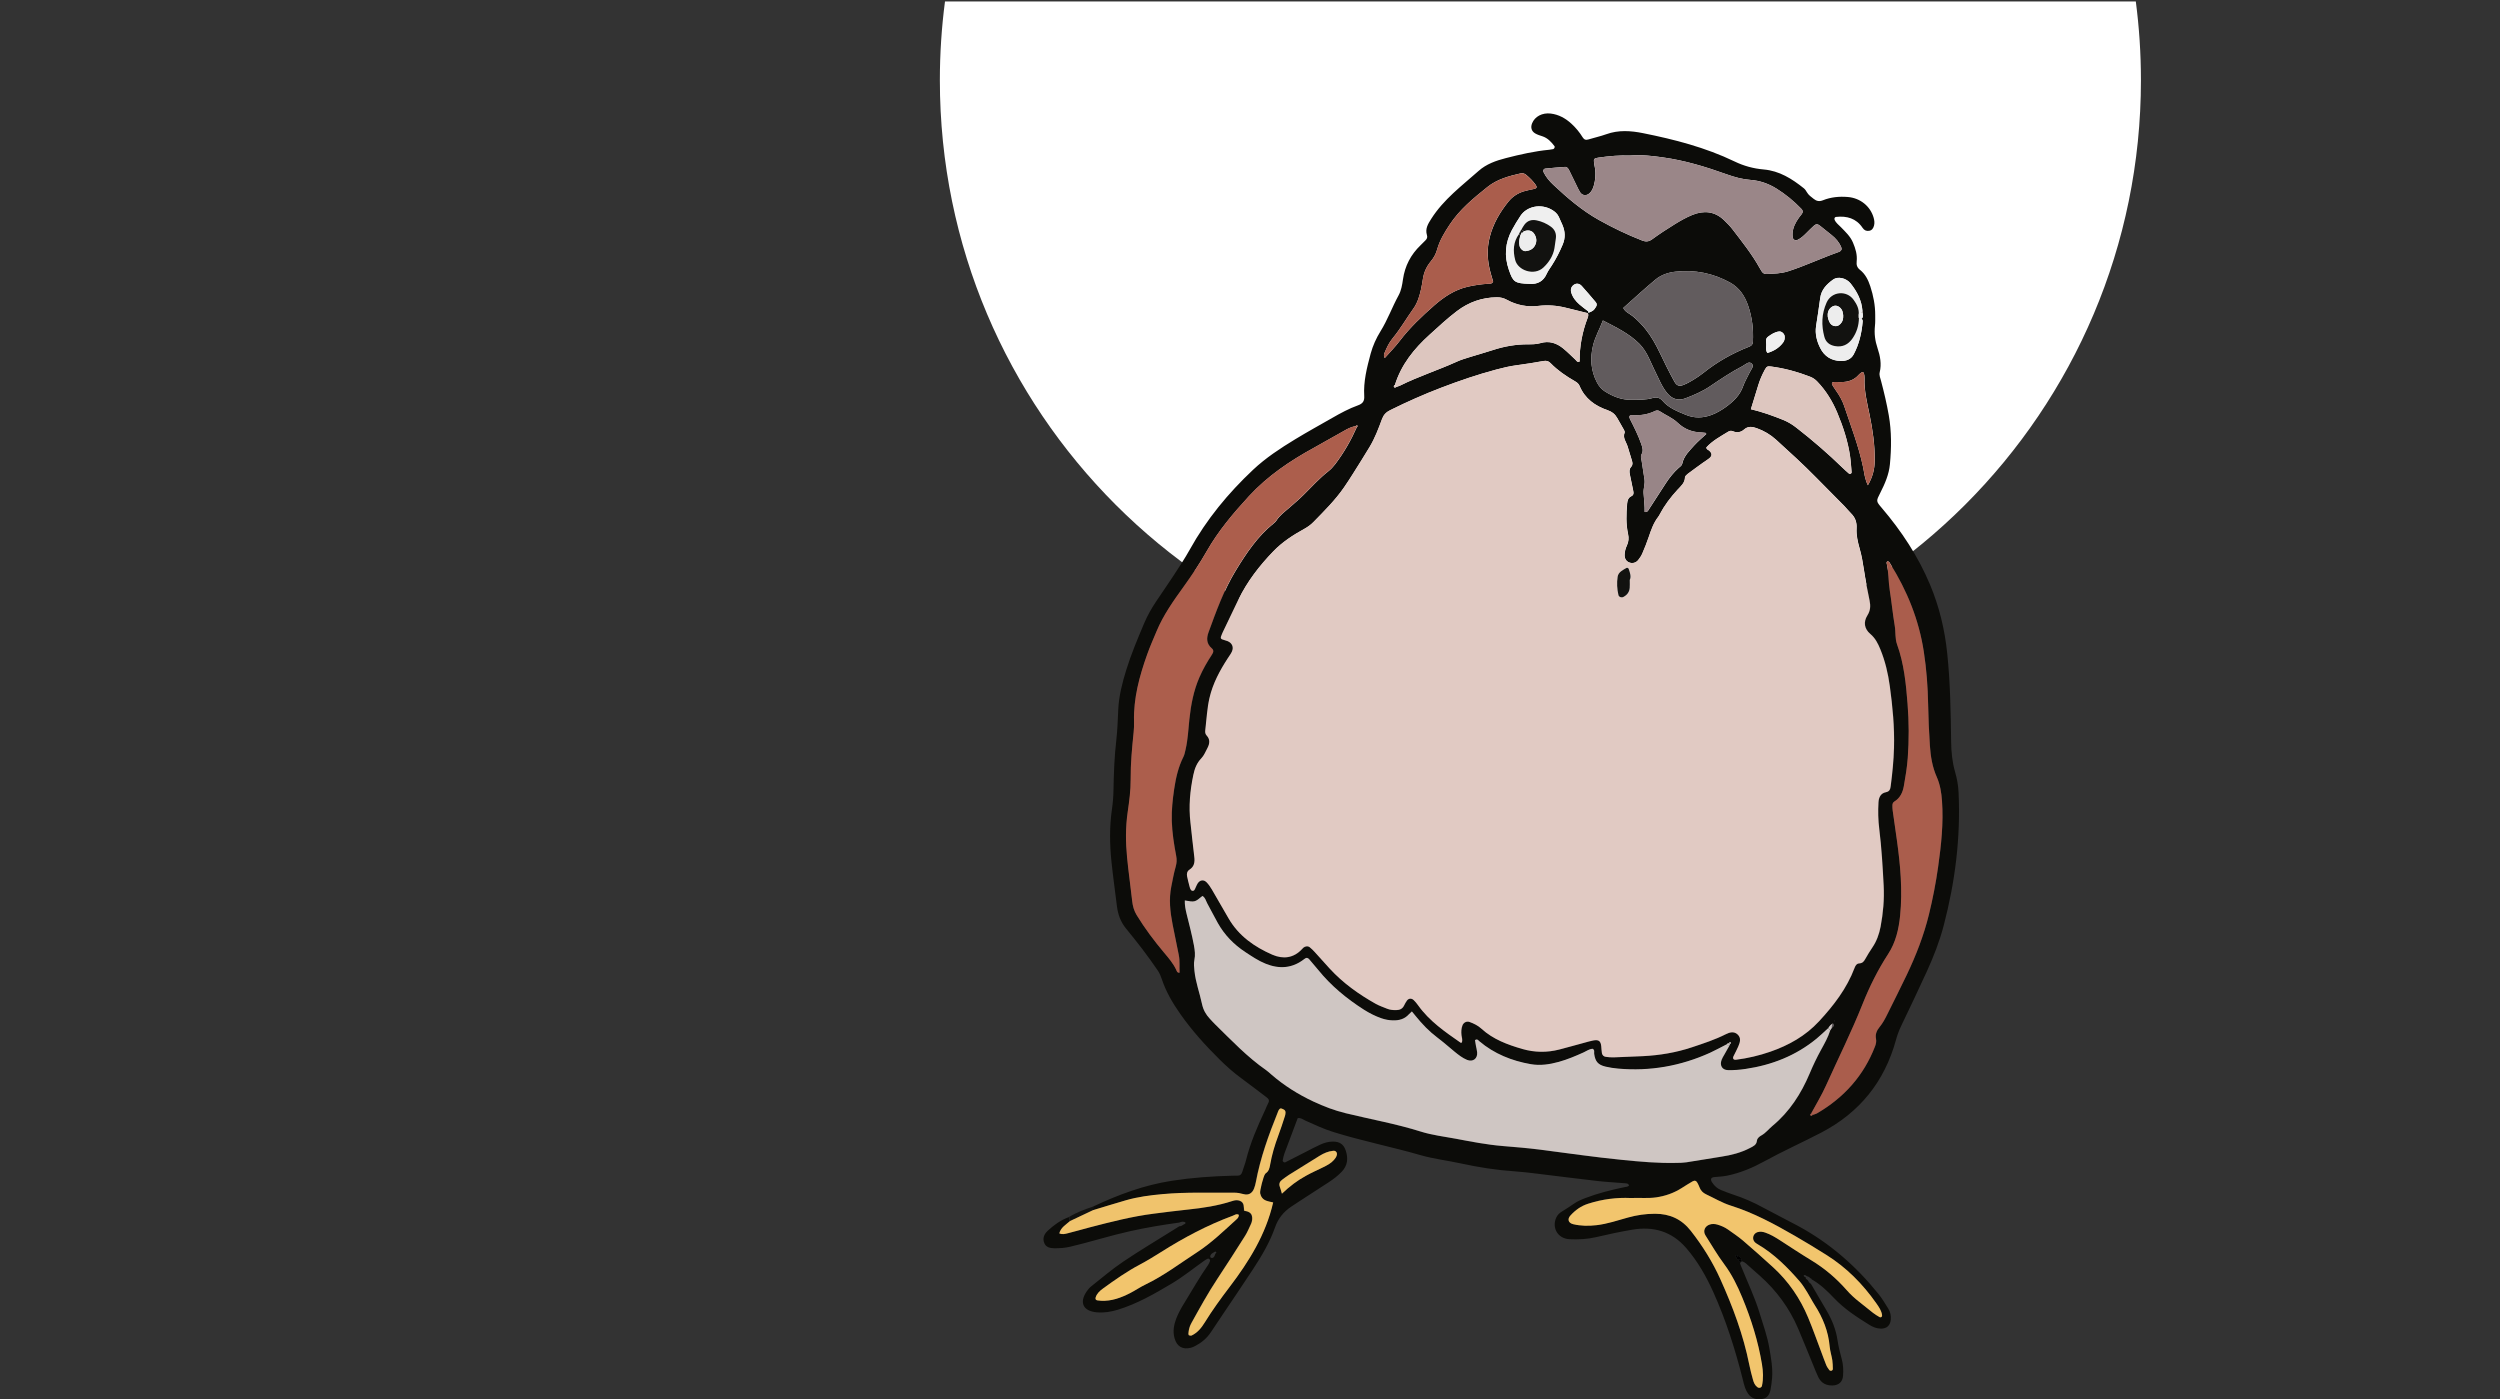 <?xml version="1.0" encoding="utf-8"?>
<!-- Generator: Adobe Illustrator 28.1.0, SVG Export Plug-In . SVG Version: 6.00 Build 0)  -->
<svg version="1.1" id="Layer_1" xmlns="http://www.w3.org/2000/svg" xmlns:xlink="http://www.w3.org/1999/xlink" x="0px" y="0px"
	 viewBox="0 0 555.75 311.03" style="enable-background:new 0 0 555.75 311.03;" xml:space="preserve">
<rect x="0" y="0" width="555.75" height="311.03" fill="#333333" stroke="none"/>
<style type="text/css">
	.st0{fill:#FFFFFF;}
	.st1{fill:#0C0C09;}
	.st2{fill:#121210;}
	.st3{fill:#E1CAC3;}
	.st4{fill:#CFC6C3;}
	.st5{fill:#AC5E4C;}
	.st6{fill:#9A8688;}
	.st7{fill:#AA5D4C;}
	.st8{fill:#F2C56D;}
	.st9{fill:#625C5E;}
	.st10{fill:#DDC6BF;}
	.st11{fill:#F0C36C;}
	.st12{fill:#615B5D;}
	.st13{fill:#988587;}
	.st14{fill:#EFEFEF;}
	.st15{fill:#EDEDED;}
</style>
<path class="st0" d="M475.93,17.83c0,73.73-59.77,133.5-133.5,133.5s-133.5-59.77-133.5-133.5c0-5.93,0.39-11.77,1.14-17.5h264.72
	C475.54,6.06,475.93,11.9,475.93,17.83L475.93,17.83z"/>
<g>
	<path class="st1" d="M243.01,268.21c5.6-2.64,11.37-4.78,17.53-5.73c4.47-0.69,8.96-1.01,13.47-1.12c0.36-0.01,0.73-0.01,1.09-0.01
		c0.6,0,0.91-0.3,1.07-0.87c0.24-0.84,0.59-1.64,0.8-2.49c0.96-3.9,2.55-7.56,4.25-11.18c0.25-0.53,0.43-1.09,0.71-1.59
		c0.32-0.58,0.1-0.94-0.36-1.28c-1.86-1.4-3.69-2.83-5.57-4.2c-1.71-1.25-3.28-2.64-4.79-4.12c-3.21-3.18-6.23-6.51-8.83-10.22
		c-1.68-2.39-3.15-4.88-4.08-7.66c-0.23-0.68-0.51-1.38-0.91-1.97c-1.1-1.62-2.25-3.21-3.43-4.77c-1.19-1.56-2.42-3.09-3.66-4.61
		c-1.19-1.46-1.79-3.13-2.01-4.98c-0.4-3.32-0.88-6.63-1.22-9.95c-0.39-3.84-0.44-7.69,0.11-11.53c0.21-1.44,0.33-2.89,0.35-4.35
		c0.07-3.71,0.2-7.41,0.63-11.1c0.26-2.24,0.32-4.5,0.43-6.75c0.14-3,0.88-5.89,1.76-8.74c1.09-3.54,2.53-6.96,3.97-10.37
		c0.73-1.75,1.67-3.39,2.72-4.96c1.25-1.88,2.55-3.72,3.78-5.61c1.27-1.95,2.57-3.89,3.69-5.91c3.71-6.68,8.5-12.49,14.04-17.7
		c2.82-2.65,6.05-4.77,9.34-6.77c2.73-1.66,5.53-3.2,8.31-4.79c1.83-1.05,3.69-2.06,5.67-2.77c1.06-0.38,1.47-0.93,1.4-2.06
		c-0.2-3.24,0.6-6.35,1.43-9.44c0.48-1.76,1.23-3.42,2.19-4.97c1.58-2.54,2.58-5.36,4.01-7.97c0.6-1.09,0.81-2.34,0.98-3.56
		c0.43-3,1.74-5.51,3.92-7.6c0.37-0.35,0.72-0.72,1.08-1.08c0.34-0.33,0.48-0.68,0.33-1.17c-0.43-1.4,0.22-2.46,0.96-3.62
		c2.75-4.33,6.8-7.34,10.54-10.66c1.71-1.52,3.88-2.28,6.07-2.84c3.17-0.81,6.36-1.54,9.62-1.85c0.29-0.03,0.58-0.08,0.86-0.14
		c0.27-0.06,0.45-0.48,0.29-0.68c-0.71-0.93-1.49-1.78-2.66-2.17c-0.55-0.18-1.12-0.35-1.61-0.64c-0.84-0.49-1.07-1.34-0.69-2.26
		c0.62-1.52,2.27-2.38,4.13-2.16c1.8,0.22,3.3,1.06,4.62,2.27c0.97,0.89,1.8,1.9,2.49,3.02c0.32,0.51,0.69,0.65,1.27,0.47
		c1.32-0.41,2.68-0.69,3.97-1.16c2.71-0.98,5.46-0.79,8.18-0.24c6.99,1.4,13.88,3.18,20.34,6.29c2.06,1,4.2,1.58,6.47,1.78
		c3.49,0.3,6.3,2.07,8.94,4.19c0.27,0.22,0.49,0.54,0.66,0.85c0.37,0.66,0.97,1.06,1.54,1.51c0.63,0.5,1.25,0.61,2.01,0.31
		c1.79-0.72,3.66-0.9,5.57-0.74c2.77,0.23,5.02,2.07,5.74,4.63c0.16,0.57,0.23,1.15,0.08,1.72c-0.15,0.59-0.46,1.09-1.13,1.17
		c-0.6,0.07-1.02-0.08-1.43-0.68c-1.4-2.1-3.5-2.68-5.9-2.41c-0.29,0.03-0.42,0.36-0.3,0.65c0.3,0.7,0.91,1.12,1.41,1.64
		c1,1.04,2.06,1.99,2.66,3.4c0.59,1.38,0.99,2.73,0.83,4.21c-0.09,0.78,0.09,1.36,0.75,1.88c1.18,0.93,1.82,2.25,2.28,3.65
		c0.68,2.08,1.1,4.22,1.09,6.42c0,0.8,0.03,1.61-0.06,2.4c-0.18,1.69,0.03,3.31,0.58,4.93c0.58,1.73,0.93,3.51,0.48,5.36
		c-0.16,0.66,0.14,1.29,0.3,1.92c0.67,2.53,1.27,5.07,1.72,7.65c0.63,3.61,0.59,7.25,0.25,10.87c-0.21,2.26-1.12,4.35-2.15,6.37
		c-0.94,1.83-0.94,1.84,0.33,3.33c4.41,5.17,8.11,10.79,10.75,17.09c2.04,4.87,3.25,9.93,3.8,15.16c0.7,6.59,0.79,13.21,0.88,19.82
		c0.03,2.27,0.26,4.49,0.89,6.68c0.43,1.47,0.69,2.98,0.76,4.51c0.48,10.03-0.76,19.88-3.3,29.57c-0.92,3.52-2.24,6.91-3.75,10.21
		c-1.87,4.1-3.81,8.16-5.76,12.22c-0.47,0.99-0.83,2-1.12,3.06c-2.55,9.26-8.08,16.11-16.61,20.56c-4.19,2.18-8.5,4.1-12.64,6.38
		c-2.6,1.43-5.35,2.59-8.31,3.19c-0.94,0.19-1.87,0.22-2.81,0.31c-0.77,0.07-0.93,0.52-0.48,1.2c0.5,0.75,1.12,1.34,1.96,1.67
		c0.88,0.35,1.75,0.71,2.65,1c2.36,0.76,4.61,1.75,6.78,2.94c2.55,1.39,5.16,2.67,7.71,4.05c7.01,3.79,12.89,8.92,17.86,15.11
		c0.82,1.01,1.49,2.15,2.18,3.25c0.48,0.76,0.66,1.61,0.57,2.51c-0.14,1.28-0.91,1.96-2.17,1.96c-0.98-0.01-1.84-0.37-2.65-0.88
		c-2.78-1.73-5.51-3.5-7.79-5.91c-1.49-1.58-3.07-3.1-5-4.18c-0.02-0.16-0.12-0.23-0.29-0.22c-0.18-0.31-0.49-0.4-0.8-0.49
		c-0.21-0.2-0.43-0.3-0.71-0.16l-0.03-0.11c0,0,0.08,0.06,0.08,0.06c0.02,0.27,0.17,0.41,0.43,0.44c-0.05,0.36,0.24,0.49,0.47,0.66
		c0.17,0.33,0.36,0.65,0.71,0.83c1.18,2,2.35,4.01,3.52,6.01c1.18,2.02,2.04,4.16,2.39,6.5c0.21,1.43,0.57,2.85,0.95,4.25
		c0.33,1.22,0.38,2.44,0.28,3.68c-0.1,1.35-0.93,2.09-2.27,2.15c-1.45,0.06-2.56-0.51-3.21-1.81c-0.45-0.91-0.8-1.87-1.19-2.81
		c-1.11-2.68-2.18-5.38-3.32-8.05c-1.95-4.55-4.81-8.44-8.51-11.72c-1.03-0.92-2.06-1.84-3.1-2.75c-0.21-0.18-0.47-0.33-0.73-0.43
		c-0.1-0.04-0.28,0.05-0.38,0.13c-0.09,0.08-0.2,0.25-0.17,0.35c0.1,0.34,0.27,0.67,0.4,1.01c1.33,3.3,2.87,6.51,3.91,9.92
		c0.81,2.64,1.75,5.24,2.21,7.97c0.36,2.15,0.76,4.3,0.59,6.5c-0.07,0.87-0.18,1.73-0.34,2.59c-0.18,0.97-0.63,1.85-1.68,2.07
		c-1.28,0.26-2.48,0.05-3.3-1.12c-0.29-0.41-0.52-0.88-0.69-1.35c-0.22-0.61-0.36-1.25-0.52-1.89c-1.67-6.63-3.73-13.13-6.54-19.37
		c-1.59-3.53-3.48-6.85-6.03-9.8c-3.22-3.71-7.28-4.86-11.97-4.07c-2.72,0.46-5.42,1.04-8.1,1.67c-1.94,0.45-3.89,0.54-5.85,0.45
		c-2.58-0.11-4.01-2.5-2.96-4.81c0.28-0.62,0.75-1.04,1.33-1.39c0.87-0.53,1.72-1.08,2.55-1.66c0.78-0.55,1.63-0.92,2.52-1.26
		c2.86-1.1,5.81-1.84,8.8-2.46c0.35-0.07,0.73-0.05,0.99-0.37c-0.19-0.52-0.67-0.46-1.08-0.5c-1.95-0.17-3.92-0.26-5.87-0.48
		c-4.48-0.51-8.94-1.09-13.42-1.63c-1.66-0.2-3.32-0.41-4.99-0.52c-4.07-0.27-8.08-0.9-12.06-1.77c-2.98-0.65-6.04-1-8.96-1.84
		c-6.42-1.86-12.98-3.15-19.36-5.14c-2.16-0.67-4.19-1.63-6.25-2.55c-0.52-0.23-0.98-0.66-1.68-0.53c-0.98,2.61-1.99,5.26-2.97,7.91
		c-0.17,0.47-0.26,0.98-0.36,1.48c-0.05,0.25,0.33,0.55,0.56,0.43c1.55-0.78,3.1-1.58,4.66-2.37c1.03-0.53,2.06-1.09,3.11-1.56
		c0.86-0.39,1.77-0.67,2.73-0.68c1.56-0.03,2.49,0.56,2.97,2.04c0.55,1.7,0.4,3.29-0.91,4.66c-0.86,0.9-1.84,1.65-2.88,2.33
		c-2.13,1.39-4.27,2.76-6.4,4.15c-0.67,0.43-1.34,0.87-2,1.32c-1.67,1.14-2.85,2.59-3.54,4.55c-1.16,3.31-2.94,6.32-4.85,9.24
		c-2.3,3.53-4.69,7.01-7.03,10.51c-0.81,1.21-1.62,2.41-2.42,3.62c-0.87,1.3-2.03,2.27-3.4,2.99c-0.32,0.17-0.65,0.33-1,0.42
		c-1.86,0.47-3.14-0.28-3.65-2.13c-0.4-1.46-0.17-2.89,0.35-4.27c0.49-1.29,1.17-2.5,1.9-3.67c1.72-2.78,3.31-5.64,5.2-8.31
		c0.2-0.29,0.34-0.63,0.46-0.96c0.03-0.09-0.06-0.28-0.15-0.36c-0.09-0.08-0.27-0.15-0.37-0.1c-0.26,0.11-0.51,0.26-0.74,0.42
		c-2.43,1.72-4.76,3.62-7.31,5.13c-3.8,2.26-7.65,4.48-11.92,5.79c-1.54,0.47-3.11,0.73-4.73,0.58c-3-0.27-3.92-2.17-2.22-4.64
		c0.28-0.41,0.62-0.82,1.01-1.13c2.34-1.85,4.61-3.8,7.07-5.46c3.67-2.48,7.48-4.74,11.24-7.1c0.43-0.27,0.86-0.54,1.29-0.81
		c0.39,0.05,0.67-0.22,0.97-0.39c0.17-0.09,0.43-0.11,0.39-0.43c-0.46-0.31-0.93-0.18-1.39,0.01c-3.66,0.5-7.3,1.11-10.91,1.91
		c-4.46,0.99-8.81,2.39-13.25,3.44c-1.21,0.29-2.43,0.38-3.67,0.36c-0.92-0.02-1.8-0.22-2.17-1.15c-0.43-1.05-0.05-1.98,0.76-2.74
		c1.39-1.29,2.91-2.39,4.72-3.04c0.06,0.31,0.13,0.61,0.19,0.92c-0.9,0.8-2.03,1.41-2.39,2.72c0.68,0.31,1.32,0.11,1.93-0.03
		c1.62-0.4,3.22-0.88,4.84-1.3c4.71-1.22,9.42-2.44,14.27-3.05c2.52-0.32,5.04-0.64,7.57-0.91c3.32-0.34,6.63-0.83,9.83-1.89
		c0.57-0.19,1.15-0.28,1.71-0.05c1.03,0.41,0.83,1.38,0.94,2.2c0.9,0.16,1.73,0.4,1.79,1.54c0.03,0.52-0.08,1.01-0.3,1.48
		c-0.41,0.85-0.76,1.74-1.26,2.53c-2.02,3.19-4.05,6.38-6.14,9.53c-2.13,3.22-3.98,6.6-5.85,9.96c-0.4,0.72-0.57,1.49-0.63,2.29
		c-0.01,0.13,0.06,0.35,0.14,0.37c0.19,0.06,0.44,0.11,0.6,0.03c1.29-0.63,2.16-1.69,2.89-2.88c1.68-2.73,3.56-5.31,5.5-7.86
		c4.33-5.69,8.08-11.69,9.71-18.83c-0.5-0.13-1.07-0.21-1.59-0.41c-0.72-0.28-1.15-0.87-1.3-1.63c-0.12-0.58,0.73-3.82,1.11-4.3
		c0.05-0.06,0.1-0.11,0.15-0.15c0.66-0.45,0.82-1.12,0.95-1.86c0.38-2.22,1.02-4.38,1.82-6.5c0.54-1.43,0.99-2.88,1.47-4.33
		c0.09-0.27,0.15-0.57,0.14-0.85c-0.02-0.53-0.48-0.68-0.88-0.84c-0.35-0.13-0.51,0.15-0.66,0.4c-0.08,0.12-0.11,0.27-0.17,0.4
		c-2.04,5.06-3.89,10.18-4.89,15.57c-0.09,0.5-0.22,1-0.42,1.47c-0.42,1.01-1.22,1.48-2.27,1.19c-0.71-0.19-1.4-0.33-2.13-0.33
		c-5.31,0.05-10.61-0.17-15.92,0.32c-2.76,0.26-5.49,0.6-8.15,1.37c-2.44,0.7-4.86,1.46-7.29,2.19
		C243.01,268.74,243.01,268.48,243.01,268.21z M384.41,231.92c-0.27-0.06-0.46,0.06-0.6,0.28c-1.23,0.63-2.43,1.31-3.68,1.87
		c-6.49,2.93-13.29,4.14-20.4,3.51c-0.94-0.08-1.88-0.22-2.8-0.44c-1.68-0.4-2.28-1.13-2.53-2.85c-0.06-0.39,0.19-0.88-0.38-1.13
		c-0.72,0.08-1.32,0.53-1.98,0.82c-1.79,0.81-3.59,1.57-5.49,2.1c-2.05,0.58-4.15,0.89-6.26,0.51c-4.22-0.75-8.1-2.3-11.41-5.09
		c-0.23-0.2-0.43-0.61-0.97-0.25c0.06,0.38,0.12,0.8,0.2,1.22c0.09,0.5,0.23,1,0.28,1.5c0.12,1.4-0.95,2.2-2.25,1.67
		c-1.02-0.42-1.88-1.1-2.73-1.79c-1.3-1.06-2.55-2.17-3.88-3.18c-1.82-1.37-3.37-2.99-4.79-4.75c-0.27-0.33-0.54-0.66-0.86-1.05
		c-0.27,0.25-0.49,0.43-0.67,0.64c-0.95,1.07-2.2,1.38-3.55,1.35c-0.87-0.02-1.73-0.18-2.56-0.47c-1.38-0.48-2.67-1.14-3.9-1.92
		c-3.82-2.44-7.29-5.3-10.16-8.85c-0.64-0.79-1.31-1.56-1.97-2.33c-0.32-0.37-0.62-0.45-1.09-0.08c-2.65,2.09-5.57,2.28-8.62,1.05
		c-1.62-0.66-3.07-1.64-4.53-2.6c-2.54-1.67-4.59-3.8-6.09-6.44c-0.82-1.45-1.57-2.95-2.37-4.41c-0.31-0.56-0.43-1.25-1.05-1.61
		c-1.7,1.39-1.7,1.39-3.92,1c-0.04,1.04,0.16,2.01,0.4,2.99c0.58,2.33,1.19,4.64,1.63,7.01c0.2,1.09,0.33,2.14,0.1,3.23
		c-0.17,0.79-0.07,1.59,0.01,2.39c0.25,2.55,1.17,4.95,1.69,7.43c0.27,1.26,0.85,2.3,1.71,3.22c0.4,0.42,0.78,0.86,1.2,1.27
		c3.64,3.56,7.14,7.27,11.35,10.19c0.42,0.29,0.79,0.65,1.17,0.98c2.82,2.44,5.96,4.41,9.33,5.99c2.3,1.08,4.67,1.99,7.16,2.59
		c5.57,1.36,11.23,2.37,16.72,4.09c2.5,0.79,5.11,1.09,7.68,1.57c3.5,0.66,7,1.35,10.55,1.64c2.75,0.23,5.51,0.45,8.25,0.8
		c6.06,0.77,12.1,1.66,18.18,2.27c4.05,0.4,8.11,0.78,12.19,0.68c0.73-0.02,1.46-0.03,2.17-0.13c2.59-0.4,5.16-0.85,7.75-1.25
		c2.24-0.34,4.41-0.89,6.43-1.95c0.71-0.38,1.42-0.65,1.52-1.64c0.05-0.49,0.53-0.89,0.97-1.13c0.98-0.54,1.63-1.43,2.47-2.12
		c3.79-3.14,6.37-7.14,8.26-11.62c0.76-1.81,1.61-3.58,2.55-5.3c0.77-1.4,1.55-2.8,2.04-4.33c0.12-0.19,0.24-0.37,0.36-0.56
		c0.37-0.25,0.62-0.53,0.26-0.98c-0.49,0.21-0.8,0.61-1.07,1.05c-0.86,0.78-1.68,1.6-2.58,2.33c-4.61,3.78-9.94,5.88-15.79,6.74
		c-1.29,0.19-2.6,0.3-3.9,0.27c-1.33-0.03-1.9-1.03-1.43-2.29c0.15-0.4,0.39-0.77,0.6-1.15c0.35-0.63,0.71-1.25,1.06-1.88
		c0.07-0.15,0.14-0.3,0.2-0.45c0.23-0.14,0.32-0.34,0.07-0.49C384.52,231.56,384.4,231.74,384.41,231.92z M387.08,279.89
		c-0.09-0.39-0.41-0.56-0.72-0.73c-0.16-0.05-0.42-0.19-0.48-0.13c-0.23,0.23-0.05,0.45,0.14,0.62c0.04,0.17,0.06,0.38,0.33,0.3
		c0.06,0.13,0.08,0.3,0.18,0.37c0.14,0.1,0.26,0.31,0.52,0.11C387.32,280.22,387.08,280.07,387.08,279.89z M414.05,69.57
		c-0.01-0.15-0.02-0.3-0.03-0.45c-0.16-2.34-1.22-4.31-2.62-6.09c-0.96-1.22-2.85-1.64-3.88-0.89c-1.43,1.03-2.65,2.24-2.89,4.15
		c-0.26,2.09-0.61,4.16-0.92,6.24c-0.25,1.72,0.16,3.3,0.92,4.83c0.94,1.89,2.51,2.82,4.52,2.89c1.15,0.04,2.31-0.3,2.93-1.48
		c1.21-2.28,1.77-4.74,1.99-7.28c0.05-0.53-0.34-0.74-0.83-0.76l-0.04-0.08c0.41,0.34,0.76,0.32,0.89-0.25
		C414.15,70.13,414.07,69.85,414.05,69.57z M269.87,278.38c-0.18,0.11-0.39,0.2-0.54,0.35c-0.36,0.36-0.39,0.77-0.1,0.88
		c0.32,0.13,0.54-0.05,0.7-0.3c0.11-0.18,0.17-0.39,0.25-0.59c0.08-0.11,0.24-0.27,0.21-0.33
		C270.24,278.11,270.04,278.26,269.87,278.38z M353.01,69.63c-1.62-0.4-3.24-0.79-4.85-1.2c-2.06-0.52-4.1-0.68-6.24-0.42
		c-2.4,0.29-4.78-0.17-6.92-1.35c-0.74-0.4-1.45-0.58-2.26-0.57c-3.31,0.04-6.26,1.09-8.88,3.08c-2.14,1.62-4.1,3.46-6.09,5.26
		c-3.44,3.11-6.27,6.63-7.68,11.14c-0.18,0.12-0.35,0.29-0.18,0.49c0.16,0.2,0.37,0.05,0.54-0.06c0.27-0.1,0.56-0.17,0.81-0.3
		c4.09-2.04,8.46-3.42,12.62-5.32c0.98-0.45,2.04-0.75,3.08-1.07c1.66-0.52,3.34-0.98,4.99-1.52c2.5-0.82,5.06-1.25,7.69-1.25
		c0.94,0,1.89,0,2.81-0.27c1.92-0.57,3.59-0.01,5.06,1.2c0.95,0.78,1.82,1.66,2.72,2.5c0.24,0.23,0.39,0.65,0.92,0.39
		c-0.04-3.34,0.59-6.59,1.79-9.73c0.13-0.35,0.19-0.7,0.02-1.05c1.1-0.37,1.4-0.62,1.85-1.41c0.21-0.36,0.18-0.69-0.07-0.99
		c-1.03-1.21-2.04-2.43-3.11-3.6c-0.54-0.6-1.21-0.65-1.75-0.28c-0.58,0.39-0.79,1.01-0.6,1.7c0.31,1.08,0.98,1.93,1.8,2.65
		c0.6,0.52,1.24,1,1.87,1.47C353.18,69.29,353.13,69.44,353.01,69.63z M402.95,247.86c0.34-0.12,0.71-0.2,1.01-0.37
		c5.98-3.49,10.36-8.36,12.87-14.86c0.22-0.56,0.34-1.1,0.22-1.7c-0.2-1.01,0.15-1.85,0.79-2.61c0.7-0.85,1.22-1.81,1.7-2.79
		c1.44-2.93,2.93-5.85,4.34-8.8c2.07-4.34,3.81-8.81,4.95-13.48c0.84-3.45,1.53-6.94,2.02-10.47c0.69-4.9,1.23-9.78,0.87-14.75
		c-0.14-1.84-0.42-3.62-1.16-5.29c-1-2.23-1.37-4.59-1.53-6.98c-0.21-3.04-0.34-6.1-0.39-9.15c-0.07-3.93-0.36-7.83-0.96-11.72
		c-1.09-7.08-3.71-13.56-7.49-19.6c-0.15-0.23-0.27-0.53-0.65-0.5c-0.05,0.11-0.18,0.24-0.15,0.33c0.5,1.98,0.39,4.04,0.71,6.05
		c0.42,2.65,0.67,5.33,1.12,7.98c0.23,1.36,0.02,2.77,0.51,4.1c1.55,4.28,1.99,8.77,2.34,13.26c0.31,3.98,0.33,8,0.04,11.99
		c-0.15,2.09-0.5,4.18-0.87,6.25c-0.24,1.38-0.81,2.65-2.1,3.43c-0.35,0.21-0.45,0.55-0.44,0.93c0.01,0.36,0.01,0.73,0.06,1.09
		c0.3,2.16,0.61,4.31,0.92,6.47c0.79,5.62,1.3,11.25,0.73,16.93c-0.3,2.99-0.98,5.9-2.64,8.45c-2.31,3.55-4.18,7.33-5.74,11.24
		c-2.45,6.15-5.41,12.06-8.12,18.09c-0.95,2.11-2.17,4.1-3.27,6.14c-0.15,0.12-0.31,0.28-0.15,0.46
		C402.64,248.14,402.81,247.99,402.95,247.86z M301.35,94.74c-1.4,0.24-2.54,1.06-3.74,1.71c-1.85,1-3.66,2.09-5.51,3.1
		c-5.32,2.91-10.3,6.26-14.44,10.76c-3.5,3.81-6.83,7.74-9.4,12.26c-1.55,2.72-3.28,5.31-5.11,7.85c-2.25,3.13-4.49,6.27-5.99,9.85
		c-0.73,1.74-1.5,3.47-2.13,5.25c-1.71,4.81-3.05,9.7-2.91,14.88c0.02,0.8-0.01,1.6-0.09,2.4c-0.35,3.47-0.69,6.94-0.66,10.43
		c0.02,2.49-0.32,4.93-0.67,7.37c-0.48,3.33-0.44,6.67-0.13,10c0.31,3.25,0.79,6.48,1.14,9.73c0.12,1.11,0.4,2.14,0.98,3.09
		c1.82,2.98,3.91,5.77,6.16,8.44c0.99,1.17,1.97,2.32,2.63,3.72c0.14,0.29,0.21,0.72,0.76,0.67c-0.07-1.3,0.1-2.61-0.17-3.9
		c-0.46-2.28-0.94-4.55-1.38-6.83c-0.54-2.79-0.86-5.58-0.29-8.43c0.3-1.5,0.57-3,0.99-4.46c0.22-0.78,0.26-1.51,0.1-2.34
		c-0.49-2.57-0.9-5.14-0.98-7.77c-0.07-2.41,0.18-4.8,0.54-7.16c0.36-2.44,0.91-4.85,2.04-7.09c0.26-0.51,0.36-1.1,0.49-1.66
		c0.51-2.2,0.6-4.46,0.84-6.69c0.34-3.2,0.93-6.32,2.21-9.29c0.78-1.81,1.76-3.5,2.84-5.15c0.31-0.47,0.42-0.93-0.08-1.35
		c-1.17-1-1.21-2.21-0.71-3.56c1.72-4.71,3.42-9.44,6.04-13.74c2.35-3.85,4.85-7.61,8.43-10.48c0.22-0.18,0.45-0.38,0.6-0.62
		c0.71-1.14,1.78-1.91,2.76-2.76c1.15-1,2.32-1.99,3.4-3.07c1.75-1.74,3.41-3.58,5.36-5.11c0.57-0.45,1.08-0.99,1.52-1.56
		c1.94-2.55,3.53-5.31,4.83-8.25c0.07-0.1,0.23-0.25,0.21-0.28C301.64,94.44,301.49,94.58,301.35,94.74z M379.32,99.47
		c0.02,0.44,0.34,0.48,0.56,0.65c0.77,0.59,0.82,1.2,0.13,1.76c-0.45,0.37-0.96,0.66-1.43,1c-1.12,0.81-2.24,1.61-3.34,2.44
		c-0.27,0.21-0.64,0.53-0.65,0.81c-0.03,1.25-0.92,1.95-1.64,2.73c-1.54,1.67-2.9,3.45-3.95,5.46c-0.1,0.19-0.21,0.39-0.34,0.56
		c-1.05,1.34-1.59,2.92-2.13,4.51c-0.42,1.24-0.9,2.45-1.42,3.65c-0.23,0.53-0.56,1.02-0.92,1.47c-0.51,0.63-1.28,0.8-1.96,0.55
		c-0.7-0.26-1.09-0.86-1.07-1.72c0.02-0.74,0.21-1.44,0.52-2.1c0.37-0.82,0.45-1.61,0.25-2.52c-0.49-2.22-0.4-4.48-0.21-6.74
		c0.06-0.68,0.24-1.33,0.89-1.64c0.63-0.3,0.57-0.75,0.46-1.27c-0.25-1.21-0.5-2.42-0.75-3.63c-0.12-0.59-0.14-1.18,0.29-1.65
		c0.41-0.45,0.32-0.92,0.17-1.42c-0.33-1.04-0.64-2.08-0.95-3.12c-0.3-1.01-1.15-1.89-0.66-3.09c0.08-0.2-0.14-0.55-0.27-0.8
		c-0.45-0.83-0.93-1.64-1.4-2.46c-0.49-0.85-1.16-1.37-2.13-1.71c-2.78-0.95-5.04-2.57-6.22-5.4c-0.2-0.48-0.57-0.77-1.04-1.04
		c-1.96-1.12-3.82-2.4-5.41-4.02c-0.45-0.46-0.91-0.59-1.56-0.47c-2,0.36-4.01,0.69-6.03,0.95c-1.52,0.2-2.99,0.56-4.47,0.95
		c-4.15,1.1-8.19,2.49-12.2,4.02c-3.88,1.48-7.65,3.16-11.37,5c-0.91,0.45-1.48,1.04-1.83,1.99c-0.78,2.11-1.58,4.23-2.74,6.17
		c-1.2,1.99-2.44,3.96-3.68,5.93c-0.66,1.05-1.33,2.09-2.03,3.1c-1.95,2.82-4.39,5.23-6.77,7.67c-0.61,0.63-1.3,1.12-2.08,1.55
		c-2.49,1.37-4.87,2.92-6.86,4.98c-3.09,3.21-5.81,6.71-7.76,10.74c-1.17,2.42-2.33,4.85-3.48,7.27c-0.15,0.33-0.27,0.67-0.39,1.01
		c-0.09,0.25,0.06,0.46,0.24,0.54c0.4,0.17,0.83,0.24,1.23,0.4c1.01,0.41,1.42,1.32,0.99,2.3c-0.23,0.53-0.59,1-0.91,1.48
		c-1.79,2.76-3.34,5.63-4.09,8.86c-0.54,2.35-0.64,4.75-0.93,7.13c-0.05,0.44-0.04,0.86,0.3,1.22c0.84,0.89,0.67,1.86,0.16,2.82
		c-0.41,0.77-0.75,1.63-1.33,2.23c-1.02,1.05-1.5,2.32-1.78,3.67c-0.74,3.5-1.07,7.04-0.65,10.62c0.29,2.53,0.53,5.06,0.85,7.59
		c0.15,1.17,0.03,2.18-1.04,2.87c-0.57,0.37-0.67,0.93-0.55,1.53c0.14,0.71,0.33,1.42,0.51,2.12c0.11,0.42,0.23,0.97,0.62,1.06
		c0.52,0.12,0.63-0.47,0.82-0.85c0.13-0.26,0.23-0.54,0.39-0.78c0.52-0.8,1.36-0.91,2.02-0.22c0.45,0.47,0.82,1.02,1.15,1.58
		c1.25,2.13,2.48,4.28,3.71,6.42c2.25,3.89,5.75,6.33,9.74,8.07c2.36,1.03,4.7,0.78,6.59-1.26c0.1-0.11,0.19-0.22,0.3-0.31
		c0.42-0.35,1-0.42,1.41-0.09c0.4,0.31,0.76,0.68,1.1,1.05c1.13,1.23,2.23,2.49,3.36,3.72c2.93,3.2,6.42,5.68,10.18,7.79
		c0.82,0.46,1.72,0.76,2.6,1.12c0.62,0.25,1.27,0.29,1.93,0.29c0.78,0,1.42-0.24,1.79-1c0.19-0.39,0.4-0.78,0.65-1.13
		c0.38-0.52,1.03-0.57,1.51-0.09c0.36,0.36,0.69,0.75,0.98,1.16c2.49,3.51,5.98,5.89,9.44,8.3c0.05,0.03,0.14,0,0.23,0
		c0.28-0.56,0.03-1.12-0.04-1.68c-0.08-0.74-0.05-1.46,0.21-2.15c0.24-0.65,0.94-1.01,1.59-0.78c0.96,0.35,1.88,0.8,2.64,1.5
		c2.6,2.38,5.8,3.55,9.1,4.51c2.71,0.79,5.45,0.82,8.19,0.12c1.9-0.49,3.79-1.03,5.68-1.54c0.63-0.17,1.26-0.36,1.9-0.48
		c1.18-0.22,1.63,0.11,1.76,1.26c0.06,0.51,0.05,1.02,0.14,1.52c0.08,0.46,0.39,0.8,0.86,0.86c0.58,0.08,1.16,0.13,1.74,0.12
		c2.18-0.07,4.36-0.15,6.54-0.27c3.72-0.19,7.36-0.79,10.91-1.98c2.55-0.85,5.1-1.69,7.51-2.9c0.86-0.44,1.84-0.69,2.64,0.09
		c0.82,0.8,0.48,1.76,0.11,2.64c-0.31,0.74-0.71,1.43-1.05,2.15c-0.25,0.52-0.01,0.87,0.55,0.8c2.6-0.34,5.14-0.93,7.63-1.79
		c4.11-1.43,7.83-3.52,10.81-6.74c3.28-3.54,6.2-7.33,7.92-11.91c0.2-0.52,0.49-0.95,1.04-0.98c0.69-0.03,1.01-0.4,1.31-0.94
		c0.5-0.89,1.03-1.76,1.6-2.6c0.96-1.41,1.51-2.96,1.83-4.63c0.57-3.01,0.84-6.06,0.68-9.12c-0.22-4.21-0.46-8.42-0.98-12.61
		c-0.24-1.95-0.29-3.92-0.17-5.88c0.07-1.09,0.46-2.05,1.65-2.27c0.86-0.16,0.98-0.72,1.07-1.4c0.37-2.81,0.65-5.64,0.73-8.47
		c0.13-4.59-0.31-9.16-0.93-13.7c-0.39-2.81-1.03-5.57-2.11-8.21c-0.52-1.28-1.11-2.47-2.23-3.41c-1.35-1.14-1.56-2.66-0.65-4.11
		c0.68-1.09,0.74-2.12,0.49-3.32c-0.48-2.27-0.93-4.56-1.28-6.86c-0.24-1.58-0.51-3.15-0.95-4.69c-0.42-1.47-0.77-2.98-0.68-4.51
		c0.08-1.34-0.31-2.41-1.25-3.33c-0.52-0.51-0.96-1.09-1.47-1.61c-2.09-2.13-4.2-4.23-6.29-6.36c-2.86-2.91-5.87-5.65-8.89-8.39
		c-1.26-1.14-2.68-1.98-4.28-2.55c-1-0.36-1.93-0.51-2.84,0.3c-0.69,0.61-1.55,0.77-2.45,0.38c-0.35-0.15-0.71-0.13-1.04,0.08
		C382.46,97.02,380.66,97.98,379.32,99.47z M362.28,34.58c-2.09-0.09-4.55,0.11-7,0.47c-0.94,0.14-1.06,0.3-0.91,1.3
		c0.05,0.36,0.15,0.71,0.2,1.07c0.19,1.31,0.09,2.61-0.28,3.88c-0.18,0.63-0.46,1.23-0.96,1.68c-0.66,0.6-1.58,0.52-2.07-0.23
		c-0.27-0.42-0.48-0.89-0.71-1.35c-0.58-1.17-1.14-2.35-1.72-3.53c-0.2-0.4-0.45-0.8-0.96-0.76c-1.45,0.1-2.89,0.22-4.33,0.37
		c-0.41,0.04-0.57,0.45-0.39,0.82c0.52,1.06,1.27,1.95,2.12,2.75c3.13,2.94,6.37,5.72,10.15,7.84c3.11,1.74,6.31,3.28,9.64,4.58
		c0.82,0.32,1.47,0.26,2.21-0.28c1.64-1.2,3.35-2.31,5.08-3.38c1.24-0.76,2.51-1.49,3.85-2.03c2.55-1.04,4.99-0.83,7.06,1.17
		c0.68,0.65,1.35,1.33,1.92,2.08c2.12,2.77,4.3,5.5,6,8.56c0.14,0.25,0.3,0.5,0.45,0.75c0.25,0.4,0.62,0.59,1.09,0.57
		c1.6-0.07,3.18-0.1,4.74-0.59c3.81-1.21,7.42-2.95,11.19-4.27c0.07-0.02,0.14-0.04,0.21-0.07c0.49-0.24,0.63-0.58,0.43-1.05
		c-0.46-1.1-1.22-1.97-2.15-2.7c-0.85-0.68-1.7-1.36-2.55-2.04c-0.52-0.41-0.87-0.45-1.35-0.02c-0.6,0.53-1.15,1.11-1.72,1.67
		c-0.57,0.57-1.15,1.11-1.88,1.47c-0.53,0.26-1.05-0.01-1.13-0.59c-0.17-1.29,0.23-2.45,0.86-3.53c0.33-0.56,0.73-1.09,1.14-1.59
		c0.34-0.42,0.29-0.8-0.05-1.15c-1.67-1.73-3.5-3.25-5.56-4.53c-1.78-1.1-3.68-1.77-5.73-1.92c-1.84-0.14-3.56-0.62-5.28-1.23
		c-4.66-1.67-9.36-3.11-14.29-3.79C367.29,34.66,365,34.36,362.28,34.58z M362.52,266.32c-3.11-0.14-6.32,0.25-9.49,1.25
		c-1.59,0.5-2.85,1.42-3.94,2.62c-0.74,0.82-0.46,1.68,0.61,1.93c1.72,0.41,3.44,0.42,5.2,0.22c2.4-0.28,4.67-1.06,6.98-1.7
		c1.98-0.55,3.98-0.84,6.03-0.84c3.25,0,5.9,1.19,7.94,3.8c2.62,3.34,4.85,6.92,6.58,10.77c2.74,6.1,5.09,12.36,6.41,18.95
		c0.23,1.14,0.53,2.26,0.83,3.38c0.17,0.63,0.42,1.23,0.98,1.65c0.38,0.28,0.92,0.14,1.02-0.32c0.34-1.59,0.27-3.19,0-4.77
		c-0.85-5.11-2.4-10.03-4.37-14.81c-1.08-2.62-2.34-5.17-4.04-7.46c-1.52-2.04-2.8-4.23-4.15-6.38c-0.64-1.01-0.11-2.08,0.93-2.41
		c0.57-0.19,1.16-0.15,1.72,0.01c0.84,0.24,1.65,0.59,2.36,1.1c1.12,0.8,2.28,1.56,3.33,2.46c2.27,1.94,4.49,3.92,6.69,5.93
		c3.43,3.14,6.01,6.9,7.79,11.18c1.06,2.54,1.97,5.15,2.95,7.73c0.36,0.95,0.69,1.91,1.08,2.85c0.16,0.4,0.43,0.75,0.68,1.1
		c0.07,0.1,0.25,0.16,0.38,0.15c0.24-0.02,0.4-0.2,0.4-0.43c-0.01-0.65-0.02-1.31-0.12-1.95c-0.16-1-0.49-1.99-0.58-2.99
		c-0.29-3.42-1.54-6.48-3.38-9.33c-0.55-0.85-1-1.78-1.54-2.64c-0.54-0.86-1.06-1.75-1.72-2.51c-2.77-3.19-5.73-6.17-9.43-8.32
		c-0.19-0.11-0.37-0.23-0.53-0.38c-0.76-0.71-0.46-1.97,0.55-2.27c0.58-0.18,1.15-0.1,1.71,0.09c1.18,0.4,2.24,1.04,3.28,1.71
		c2.32,1.49,4.63,3.02,6.98,4.46c2.95,1.79,5.54,3.99,7.81,6.57c0.87,0.99,1.82,1.88,2.86,2.68c1.03,0.8,2.03,1.65,3.07,2.45
		c0.46,0.35,0.96,0.64,1.46,0.94c0.09,0.06,0.3,0.04,0.38-0.03c0.09-0.08,0.17-0.26,0.15-0.38c-0.13-1.05-0.73-1.89-1.31-2.71
		c-3-4.26-6.59-7.9-11.04-10.7c-2.34-1.47-4.69-2.91-7.09-4.29c-4.54-2.61-9.14-5.1-14.16-6.68c-1.95-0.61-3.7-1.68-5.54-2.53
		c-0.68-0.32-1.19-0.82-1.45-1.55c-0.13-0.34-0.28-0.67-0.46-0.99c-0.26-0.48-0.61-0.6-1.08-0.33c-0.82,0.47-1.62,0.97-2.41,1.48
		c-1.74,1.11-3.63,1.78-5.68,2.08C366.34,266.44,364.53,266.23,362.52,266.32z M360.86,68.45c0.28,0.66,0.85,1,1.39,1.34
		c0.93,0.6,1.7,1.35,2.46,2.14c1.47,1.53,2.62,3.29,3.59,5.16c0.74,1.41,1.4,2.87,2.11,4.3c0.59,1.17,1.18,2.33,1.82,3.47
		c0.5,0.88,1.06,1.09,2,0.71c0.74-0.29,1.45-0.68,2.12-1.09c0.8-0.49,1.6-1.01,2.33-1.6c3.08-2.47,6.48-4.37,10.15-5.81
		c0.55-0.21,0.81-0.5,0.84-1.09c0.15-2.71-0.16-5.37-1.03-7.93c-0.73-2.17-1.93-4.06-4.03-5.22c-3.8-2.1-7.86-2.91-12.17-2.43
		c-1.61,0.18-3.16,0.71-4.4,1.73C365.6,64.15,363.26,66.32,360.86,68.45z M307.83,79.59c1.12-1.27,2.29-2.45,3.29-3.76
		c2.26-2.97,4.95-5.51,7.74-7.96c2.15-1.88,4.5-3.44,7.35-4.12c1.49-0.35,2.99-0.56,4.52-0.67c0.4-0.03,0.88,0.11,1.2-0.47
		c-0.16-0.55-0.34-1.17-0.52-1.79c-0.78-2.71-0.94-5.43-0.22-8.18c0.76-2.94,2.26-5.5,4.15-7.84c0.89-1.1,2.05-1.85,3.4-2.27
		c0.76-0.23,1.55-0.37,2.33-0.54c0.56-0.12,0.66-0.42,0.3-0.92c-0.6-0.83-1.31-1.55-2.1-2.2c-0.37-0.3-0.76-0.43-1.21-0.33
		c-2.64,0.6-5.26,1.31-7.4,3.03c-3.11,2.5-6.2,5.01-8.43,8.43c-1.13,1.72-2.18,3.44-2.73,5.41c-0.28,1.01-0.73,1.86-1.4,2.66
		c-0.94,1.13-1.56,2.44-1.78,3.92c-0.12,0.79-0.26,1.58-0.43,2.36c-0.34,1.49-0.76,2.96-1.67,4.23c-1.57,2.19-2.9,4.53-4.62,6.61
		c-0.8,0.96-1.32,2.08-1.8,3.23C307.64,78.77,307.55,79.11,307.83,79.59z M356.32,71.24c-0.73,1.95-1.72,3.64-2.18,5.55
		c-0.69,2.86-0.51,5.61,0.88,8.25c0.42,0.79,0.96,1.46,1.71,1.94c1.81,1.15,3.74,1.93,5.93,1.9c1.6-0.02,3.2,0.05,4.76-0.41
		c0.83-0.25,1.57-0.07,2.16,0.62c1.37,1.61,3.29,2.34,5.17,3.12c1.91,0.8,3.82,0.74,5.74,0.02c1.09-0.41,2.1-1,3.05-1.67
		c1.74-1.24,3.25-2.65,3.98-4.76c0.35-1.02,0.95-1.96,1.4-2.95c0.28-0.64,1.07-1.4,0.54-1.97c-0.67-0.72-1.44,0.17-2.08,0.5
		c-2.52,1.31-4.87,2.89-7.22,4.48c-1.7,1.15-3.57,1.96-5.47,2.68c-1.49,0.57-2.84,0.26-3.94-0.99c-0.68-0.77-1.19-1.66-1.64-2.56
		c-0.88-1.75-1.69-3.54-2.52-5.32c-0.56-1.19-1.23-2.31-2.16-3.25C362.13,74.13,359.25,72.76,356.32,71.24z M389.22,90.97
		c2.54,0.6,4.85,1.44,7.14,2.36c1.09,0.44,2.07,1.03,2.99,1.76c3.56,2.77,6.97,5.71,10.21,8.86c0.47,0.46,0.96,0.89,1.45,1.32
		c0.08,0.07,0.28,0.08,0.39,0.04c0.1-0.04,0.21-0.21,0.2-0.31c-0.1-1.23-0.16-2.47-0.35-3.68c-0.5-3.32-1.55-6.51-2.84-9.59
		c-1.07-2.55-2.51-4.91-4.46-6.93c-0.46-0.48-0.98-0.83-1.61-1.07c-2.79-1.08-5.65-1.86-8.62-2.25c-0.79-0.1-0.99-0.04-1.4,0.7
		c-0.59,1.09-1.09,2.22-1.45,3.4C390.36,87.31,389.82,89.03,389.22,90.97z M365.61,113.82c0.62,0.07,0.76-0.29,0.95-0.59
		c1.26-1.95,2.52-3.9,3.79-5.85c0.8-1.22,1.7-2.35,2.79-3.33c0.32-0.29,0.73-0.51,0.83-0.97c0.36-1.73,1.61-2.88,2.72-4.12
		c0.39-0.43,0.82-0.82,1.24-1.22c0.46-0.43,0.94-0.85,1.39-1.26c-0.1-0.15-0.13-0.24-0.16-0.24c-0.28-0.04-0.57-0.08-0.86-0.09
		c-2.05-0.04-3.84-0.72-5.33-2.14c-1.17-1.12-2.69-1.71-4.02-2.59c-0.32-0.21-0.7-0.21-1.04-0.04c-1.61,0.79-3.31,1.02-5.09,0.93
		c-0.58-0.03-0.75,0.29-0.47,0.85c0.92,1.81,1.84,3.63,2.51,5.56c0.27,0.77,0.51,1.51,0.06,2.3c-0.27,0.48-0.05,0.99,0.03,1.49
		c0.23,1.36,0.43,2.72,0.63,4.09c0.15,1.02-0.28,2.04-0.21,3C365.45,110.99,365.64,112.41,365.61,113.82z M275.4,270.06
		c-0.53-0.34-0.96,0.06-1.41,0.22c-5.61,2.07-10.85,4.87-15.9,8.06c-1.53,0.97-3.08,1.92-4.69,2.77c-2.9,1.53-5.57,3.41-8.21,5.33
		c-0.71,0.52-1.36,1.1-1.63,1.98c-0.09,0.3-0.01,0.58,0.35,0.65c0.28,0.06,0.58,0.08,0.86,0.09c2.33,0.12,4.43-0.67,6.45-1.7
		c1.16-0.59,2.25-1.35,3.42-1.91c4.08-1.96,7.67-4.7,11.44-7.15c3.24-2.11,6.01-4.8,8.86-7.39
		C275.22,270.76,275.41,270.46,275.4,270.06z M415.23,107.87c1.05-1.8,1.51-3.58,1.53-5.5c0.03-3.43-0.45-6.79-1.14-10.13
		c-0.56-2.69-1.23-5.37-1.13-8.16c0.01-0.36-0.04-0.73-0.13-1.07c-0.05-0.19-0.25-0.39-0.49-0.24c-0.24,0.15-0.48,0.33-0.66,0.54
		c-1.03,1.18-2.36,1.63-3.88,1.62c-0.51,0-1.02-0.02-1.52-0.01c-0.6,0.01-0.72,0.29-0.37,0.85c0.23,0.37,0.47,0.73,0.73,1.09
		c0.76,1.07,1.41,2.22,1.82,3.45c1.49,4.47,3.2,8.86,4.17,13.49C414.42,105.11,414.54,106.47,415.23,107.87z M340.08,63.11
		c-0.35,0-0.21-0.01-0.06,0c1.78,0.11,3.07-0.56,3.82-2.25c0.29-0.66,0.74-1.24,1.13-1.85c0.94-1.47,1.73-3,2.41-4.62
		c0.65-1.53,0.57-2.95-0.06-4.41c-0.26-0.6-0.52-1.19-0.8-1.79c-0.32-0.68-0.86-1.16-1.5-1.53c-2.57-1.51-5.65-0.73-7,1.31
		c-0.68,1.03-1.33,2.07-1.91,3.16c-1.51,2.83-1.75,5.76-0.69,8.83C336.36,62.71,336.66,62.99,340.08,63.11z M284.97,265.36
		c1.78-1.69,3.46-2.95,5.3-3.98c1.26-0.71,2.59-1.29,3.89-1.93c0.85-0.42,1.68-0.85,2.33-1.57c0.29-0.33,0.56-0.65,0.67-1.1
		c0.14-0.58-0.2-1.03-0.77-0.98c-1.11,0.1-2.11,0.54-3.04,1.11c-2.29,1.4-4.56,2.83-6.83,4.25c-0.49,0.31-0.94,0.67-1.42,1.01
		c-0.59,0.42-0.88,0.94-0.59,1.68C284.67,264.26,284.76,264.68,284.97,265.36z M392.89,78.46c1.39-0.41,2.59-1.1,3.49-2.3
		c0.32-0.43,0.42-0.91,0.35-1.43c-0.07-0.54-0.67-1.09-1.2-1.04c-0.97,0.1-1.76,0.63-2.52,1.19c-0.63,0.47-0.36,1.2-0.37,1.82
		C392.62,77.25,392.46,77.84,392.89,78.46z M407.79,226.86l-0.08,0.13l0.11,0.02L407.79,226.86z"/>
	<path class="st2" d="M237.86,271.44c-0.06-0.31-0.13-0.61-0.19-0.92c1.67-1.02,3.5-1.68,5.34-2.31c0,0.27,0,0.53-0.01,0.8
		C241.29,269.82,239.58,270.63,237.86,271.44z"/>
	<path class="st3" d="M379.32,99.47c1.35-1.49,3.14-2.45,4.86-3.52c0.33-0.21,0.69-0.23,1.04-0.08c0.9,0.39,1.76,0.23,2.45-0.38
		c0.91-0.81,1.84-0.65,2.84-0.3c1.59,0.57,3.02,1.41,4.28,2.55c3.01,2.74,6.03,5.48,8.89,8.39c2.09,2.13,4.2,4.23,6.29,6.36
		c0.51,0.52,0.95,1.11,1.47,1.61c0.94,0.92,1.33,1.99,1.25,3.33c-0.09,1.53,0.26,3.05,0.68,4.51c0.45,1.54,0.71,3.11,0.95,4.69
		c0.35,2.3,0.8,4.58,1.28,6.86c0.25,1.2,0.2,2.23-0.49,3.32c-0.91,1.46-0.7,2.97,0.65,4.11c1.12,0.95,1.71,2.14,2.23,3.41
		c1.08,2.64,1.73,5.4,2.11,8.21c0.62,4.54,1.06,9.1,0.93,13.7c-0.08,2.84-0.36,5.66-0.73,8.47c-0.09,0.68-0.21,1.23-1.07,1.4
		c-1.19,0.23-1.59,1.18-1.65,2.27c-0.12,1.96-0.07,3.93,0.17,5.88c0.52,4.19,0.76,8.4,0.98,12.61c0.16,3.06-0.11,6.1-0.68,9.12
		c-0.32,1.66-0.87,3.22-1.83,4.63c-0.57,0.84-1.1,1.71-1.6,2.6c-0.3,0.54-0.63,0.91-1.31,0.94c-0.55,0.03-0.85,0.46-1.04,0.98
		c-1.72,4.58-4.64,8.37-7.92,11.91c-2.98,3.22-6.69,5.31-10.81,6.74c-2.48,0.86-5.02,1.46-7.63,1.79c-0.56,0.07-0.8-0.27-0.55-0.8
		c0.34-0.72,0.75-1.42,1.05-2.15c0.37-0.88,0.71-1.85-0.11-2.64c-0.81-0.79-1.78-0.53-2.65-0.09c-2.41,1.22-4.96,2.05-7.51,2.9
		c-3.55,1.19-7.19,1.79-10.91,1.98c-2.18,0.11-4.36,0.2-6.54,0.27c-0.58,0.02-1.16-0.04-1.74-0.12c-0.48-0.06-0.79-0.4-0.86-0.86
		c-0.09-0.5-0.08-1.01-0.14-1.52c-0.13-1.15-0.58-1.48-1.76-1.26c-0.64,0.12-1.27,0.31-1.9,0.48c-1.89,0.51-3.78,1.05-5.68,1.54
		c-2.74,0.7-5.48,0.66-8.19-0.12c-3.3-0.96-6.5-2.13-9.1-4.51c-0.76-0.7-1.68-1.15-2.64-1.5c-0.65-0.24-1.35,0.12-1.59,0.78
		c-0.26,0.69-0.29,1.41-0.21,2.15c0.06,0.56,0.32,1.12,0.04,1.68c-0.09,0-0.18,0.03-0.23,0c-3.46-2.41-6.94-4.79-9.44-8.3
		c-0.29-0.41-0.62-0.81-0.98-1.16c-0.48-0.47-1.13-0.43-1.51,0.09c-0.26,0.35-0.46,0.74-0.65,1.12c-0.37,0.76-1.01,1-1.79,1
		c-0.66,0-1.31-0.04-1.93-0.29c-0.87-0.36-1.78-0.66-2.6-1.12c-3.76-2.12-7.24-4.6-10.18-7.79c-1.13-1.23-2.24-2.49-3.36-3.72
		c-0.34-0.37-0.7-0.74-1.1-1.05c-0.41-0.32-0.99-0.25-1.41,0.09c-0.11,0.09-0.2,0.21-0.3,0.31c-1.88,2.04-4.22,2.28-6.59,1.26
		c-3.99-1.74-7.49-4.18-9.74-8.07c-1.24-2.14-2.46-4.29-3.71-6.42c-0.33-0.56-0.7-1.11-1.15-1.58c-0.66-0.7-1.5-0.58-2.02,0.22
		c-0.16,0.24-0.26,0.52-0.39,0.78c-0.19,0.38-0.3,0.97-0.82,0.85c-0.39-0.09-0.51-0.65-0.62-1.06c-0.18-0.7-0.37-1.41-0.51-2.12
		c-0.12-0.6-0.02-1.16,0.55-1.53c1.08-0.7,1.19-1.71,1.04-2.87c-0.32-2.52-0.56-5.06-0.85-7.59c-0.42-3.58-0.09-7.12,0.65-10.62
		c0.28-1.35,0.76-2.62,1.78-3.67c0.59-0.61,0.92-1.47,1.33-2.23c0.51-0.96,0.68-1.93-0.16-2.82c-0.34-0.36-0.35-0.78-0.3-1.22
		c0.29-2.38,0.39-4.79,0.93-7.13c0.75-3.24,2.3-6.11,4.09-8.86c0.32-0.49,0.68-0.96,0.91-1.48c0.43-0.98,0.02-1.89-0.99-2.3
		c-0.4-0.16-0.84-0.23-1.23-0.4c-0.19-0.08-0.33-0.29-0.24-0.54c0.12-0.34,0.24-0.68,0.4-1.01c1.15-2.43,2.31-4.85,3.48-7.27
		c1.95-4.04,4.66-7.53,7.76-10.74c1.99-2.07,4.37-3.61,6.86-4.98c0.78-0.43,1.47-0.92,2.08-1.55c2.39-2.44,4.82-4.85,6.77-7.67
		c0.7-1.02,1.37-2.05,2.03-3.1c1.24-1.97,2.48-3.93,3.68-5.93c1.17-1.94,1.96-4.06,2.74-6.17c0.35-0.95,0.92-1.54,1.83-1.99
		c3.71-1.84,7.49-3.52,11.37-5c4.01-1.53,8.06-2.92,12.2-4.02c1.48-0.39,2.95-0.75,4.47-0.95c2.02-0.27,4.03-0.59,6.03-0.95
		c0.65-0.12,1.11,0.01,1.56,0.47c1.58,1.63,3.45,2.9,5.41,4.02c0.48,0.27,0.84,0.56,1.04,1.04c1.18,2.83,3.45,4.45,6.22,5.4
		c0.98,0.33,1.65,0.85,2.13,1.71c0.47,0.82,0.94,1.63,1.4,2.46c0.14,0.25,0.35,0.6,0.27,0.8c-0.49,1.2,0.36,2.08,0.66,3.09
		c0.31,1.04,0.63,2.08,0.95,3.12c0.16,0.5,0.24,0.97-0.17,1.42c-0.43,0.47-0.41,1.06-0.29,1.65c0.25,1.21,0.5,2.42,0.75,3.63
		c0.11,0.52,0.17,0.97-0.46,1.27c-0.66,0.31-0.84,0.96-0.89,1.64c-0.19,2.25-0.28,4.52,0.21,6.74c0.2,0.91,0.13,1.71-0.25,2.52
		c-0.31,0.67-0.5,1.37-0.52,2.1c-0.02,0.86,0.36,1.46,1.07,1.72c0.68,0.25,1.45,0.08,1.96-0.55c0.36-0.45,0.7-0.94,0.92-1.47
		c0.52-1.2,1-2.42,1.42-3.65c0.54-1.59,1.08-3.16,2.13-4.51c0.13-0.17,0.24-0.36,0.34-0.56c1.06-2.01,2.41-3.79,3.95-5.46
		c0.72-0.78,1.61-1.49,1.64-2.73c0.01-0.28,0.38-0.6,0.65-0.81c1.1-0.84,2.22-1.64,3.34-2.44c0.47-0.34,0.98-0.63,1.43-1
		c0.68-0.57,0.63-1.17-0.13-1.76C379.66,99.95,379.34,99.91,379.32,99.47z M362.3,128.91c0.37-0.67,0.07-1.56-0.23-2.45
		c-0.08-0.24-0.37-0.3-0.54-0.19c-0.8,0.48-1.76,0.91-1.92,1.93c-0.21,1.36-0.14,2.74,0.18,4.09c0.1,0.42,0.68,0.62,1.07,0.43
		c0.84-0.42,1.36-1.09,1.44-2.03C362.33,130.18,362.3,129.67,362.3,128.91z"/>
	<path class="st4" d="M384.37,232.57c-0.36,0.63-0.71,1.25-1.06,1.88c-0.21,0.38-0.46,0.75-0.6,1.15c-0.46,1.26,0.11,2.25,1.43,2.29
		c1.3,0.03,2.61-0.08,3.9-0.27c5.85-0.86,11.19-2.96,15.79-6.74c0.89-0.73,1.72-1.55,2.58-2.33c0.15,0.16,0.3,0.33,0.45,0.49
		c-0.48,1.54-1.27,2.93-2.04,4.33c-0.95,1.72-1.79,3.49-2.55,5.3c-1.89,4.48-4.47,8.48-8.26,11.62c-0.83,0.69-1.49,1.58-2.47,2.12
		c-0.44,0.24-0.92,0.64-0.97,1.13c-0.1,0.99-0.81,1.27-1.52,1.64c-2.02,1.06-4.19,1.61-6.43,1.95c-2.59,0.4-5.16,0.85-7.75,1.25
		c-0.71,0.11-1.45,0.12-2.17,0.13c-4.08,0.1-8.13-0.27-12.19-0.68c-6.08-0.6-12.12-1.49-18.18-2.27c-2.74-0.35-5.5-0.57-8.25-0.8
		c-3.56-0.29-7.05-0.98-10.55-1.64c-2.57-0.48-5.18-0.78-7.68-1.57c-5.49-1.73-11.15-2.73-16.72-4.09
		c-2.49-0.61-4.86-1.51-7.16-2.59c-3.37-1.58-6.51-3.54-9.33-5.99c-0.39-0.33-0.75-0.69-1.17-0.98c-4.21-2.92-7.71-6.63-11.35-10.19
		c-0.42-0.41-0.8-0.84-1.2-1.27c-0.86-0.92-1.44-1.95-1.71-3.22c-0.52-2.49-1.44-4.88-1.69-7.43c-0.08-0.8-0.17-1.6-0.01-2.39
		c0.23-1.09,0.1-2.14-0.1-3.23c-0.44-2.36-1.05-4.68-1.63-7.01c-0.24-0.98-0.44-1.96-0.4-2.99c2.23,0.4,2.23,0.4,3.92-1
		c0.63,0.35,0.75,1.05,1.05,1.61c0.81,1.46,1.55,2.96,2.37,4.41c1.49,2.65,3.55,4.77,6.09,6.44c1.46,0.96,2.91,1.95,4.53,2.6
		c3.06,1.24,5.97,1.04,8.62-1.05c0.46-0.37,0.76-0.29,1.09,0.08c0.67,0.77,1.33,1.54,1.97,2.33c2.86,3.55,6.33,6.4,10.16,8.85
		c1.23,0.78,2.52,1.44,3.9,1.92c0.84,0.29,1.69,0.45,2.56,0.47c1.35,0.04,2.6-0.28,3.55-1.35c0.19-0.21,0.41-0.39,0.67-0.64
		c0.32,0.39,0.6,0.72,0.86,1.05c1.42,1.76,2.97,3.38,4.79,4.75c1.34,1,2.58,2.12,3.88,3.18c0.85,0.69,1.71,1.37,2.73,1.79
		c1.3,0.53,2.37-0.27,2.25-1.67c-0.04-0.5-0.19-1-0.28-1.5c-0.07-0.42-0.14-0.84-0.2-1.22c0.53-0.35,0.73,0.05,0.97,0.25
		c3.32,2.8,7.2,4.35,11.41,5.09c2.11,0.37,4.2,0.06,6.26-0.51c1.9-0.53,3.7-1.29,5.49-2.1c0.65-0.3,1.25-0.74,1.98-0.82
		c0.57,0.26,0.33,0.75,0.38,1.13c0.25,1.72,0.85,2.44,2.53,2.85c0.92,0.22,1.86,0.35,2.8,0.44c7.11,0.63,13.91-0.58,20.4-3.51
		c1.25-0.57,2.46-1.25,3.69-1.87C384,232.32,384.18,232.45,384.37,232.57z"/>
	<path class="st5" d="M301.59,94.97c-1.3,2.93-2.89,5.69-4.83,8.24c-0.44,0.58-0.95,1.12-1.52,1.56c-1.95,1.54-3.61,3.37-5.36,5.11
		c-1.08,1.07-2.25,2.07-3.4,3.07c-0.99,0.86-2.06,1.62-2.76,2.76c-0.15,0.24-0.38,0.44-0.6,0.62c-3.59,2.87-6.08,6.63-8.43,10.48
		c-2.63,4.3-4.32,9.03-6.04,13.74c-0.49,1.36-0.46,2.56,0.71,3.56c0.5,0.42,0.39,0.88,0.08,1.35c-1.08,1.64-2.06,3.34-2.84,5.15
		c-1.28,2.96-1.87,6.09-2.21,9.29c-0.23,2.24-0.33,4.49-0.84,6.69c-0.13,0.56-0.23,1.15-0.49,1.66c-1.13,2.24-1.67,4.65-2.04,7.09
		c-0.35,2.37-0.61,4.75-0.54,7.16c0.08,2.63,0.49,5.21,0.98,7.77c0.16,0.82,0.12,1.55-0.1,2.34c-0.42,1.46-0.69,2.96-0.99,4.46
		c-0.57,2.85-0.25,5.64,0.29,8.43c0.44,2.28,0.92,4.55,1.38,6.83c0.26,1.29,0.1,2.6,0.17,3.9c-0.55,0.05-0.62-0.38-0.76-0.67
		c-0.66-1.4-1.64-2.55-2.63-3.72c-2.25-2.67-4.34-5.46-6.16-8.44c-0.57-0.94-0.86-1.97-0.98-3.09c-0.35-3.25-0.83-6.48-1.14-9.73
		c-0.32-3.33-0.35-6.67,0.13-10c0.35-2.44,0.69-4.88,0.67-7.37c-0.03-3.49,0.31-6.96,0.66-10.43c0.08-0.79,0.12-1.6,0.09-2.4
		c-0.14-5.18,1.2-10.07,2.91-14.88c0.63-1.78,1.4-3.51,2.13-5.25c1.5-3.58,3.74-6.72,5.99-9.85c1.83-2.54,3.56-5.13,5.11-7.85
		c2.57-4.52,5.89-8.45,9.4-12.26c4.14-4.5,9.13-7.85,14.44-10.76c1.85-1.01,3.66-2.1,5.51-3.1c1.21-0.65,2.35-1.47,3.74-1.71
		C301.43,94.81,301.51,94.89,301.59,94.97z"/>
	<path class="st6" d="M362.28,34.58c2.72-0.22,5.01,0.08,7.33,0.4c4.93,0.68,9.64,2.12,14.29,3.79c1.72,0.61,3.44,1.09,5.28,1.23
		c2.04,0.16,3.95,0.83,5.73,1.92c2.06,1.27,3.89,2.8,5.56,4.53c0.34,0.35,0.39,0.73,0.05,1.15c-0.41,0.51-0.81,1.03-1.14,1.59
		c-0.63,1.08-1.03,2.24-0.86,3.53c0.08,0.58,0.6,0.85,1.13,0.59c0.73-0.36,1.31-0.9,1.88-1.47c0.57-0.56,1.12-1.14,1.72-1.67
		c0.48-0.43,0.83-0.39,1.35,0.02c0.85,0.68,1.7,1.36,2.55,2.04c0.92,0.73,1.68,1.6,2.15,2.7c0.2,0.47,0.05,0.81-0.43,1.05
		c-0.07,0.03-0.14,0.05-0.21,0.07c-3.77,1.32-7.38,3.05-11.19,4.27c-1.56,0.5-3.14,0.52-4.74,0.59c-0.48,0.02-0.84-0.17-1.09-0.57
		c-0.15-0.25-0.31-0.49-0.45-0.75c-1.7-3.06-3.89-5.79-6-8.56c-0.57-0.75-1.24-1.43-1.92-2.08c-2.08-2-4.51-2.21-7.06-1.17
		c-1.34,0.55-2.61,1.27-3.85,2.03c-1.73,1.06-3.44,2.18-5.08,3.38c-0.75,0.54-1.39,0.61-2.21,0.28c-3.32-1.3-6.52-2.83-9.64-4.58
		c-3.77-2.12-7.02-4.9-10.15-7.84c-0.85-0.8-1.6-1.69-2.12-2.75c-0.19-0.38-0.02-0.78,0.39-0.82c1.44-0.15,2.89-0.27,4.33-0.37
		c0.51-0.03,0.76,0.36,0.96,0.76c0.58,1.17,1.14,2.35,1.72,3.53c0.22,0.46,0.43,0.93,0.71,1.35c0.48,0.75,1.4,0.83,2.07,0.23
		c0.5-0.46,0.77-1.05,0.96-1.68c0.37-1.27,0.48-2.57,0.28-3.88c-0.05-0.36-0.15-0.71-0.2-1.07c-0.15-1-0.03-1.16,0.91-1.3
		C357.73,34.69,360.19,34.49,362.28,34.58z"/>
	<path class="st7" d="M402.62,247.51c1.1-2.04,2.32-4.03,3.27-6.14c2.71-6.03,5.67-11.94,8.12-18.09c1.56-3.92,3.43-7.69,5.74-11.24
		c1.66-2.55,2.33-5.46,2.64-8.45c0.57-5.68,0.06-11.31-0.73-16.93c-0.3-2.16-0.62-4.31-0.92-6.47c-0.05-0.36-0.06-0.72-0.06-1.09
		c-0.01-0.38,0.09-0.71,0.44-0.93c1.29-0.78,1.85-2.05,2.1-3.43c0.37-2.07,0.71-4.16,0.87-6.25c0.29-3.99,0.28-8-0.04-11.99
		c-0.35-4.48-0.79-8.98-2.34-13.26c-0.48-1.33-0.27-2.73-0.51-4.1c-0.45-2.65-0.7-5.32-1.12-7.98c-0.32-2.01-0.21-4.06-0.71-6.05
		c-0.02-0.09,0.1-0.22,0.15-0.33c0.38-0.03,0.51,0.27,0.65,0.5c3.79,6.04,6.41,12.52,7.49,19.6c0.6,3.89,0.89,7.79,0.96,11.72
		c0.05,3.05,0.19,6.1,0.39,9.15c0.16,2.39,0.54,4.75,1.53,6.98c0.74,1.67,1.03,3.44,1.16,5.29c0.36,4.96-0.18,9.85-0.87,14.75
		c-0.5,3.53-1.18,7.02-2.02,10.47c-1.14,4.67-2.88,9.14-4.95,13.48c-1.41,2.95-2.89,5.87-4.34,8.8c-0.48,0.98-1,1.94-1.7,2.79
		c-0.63,0.77-0.99,1.61-0.79,2.61c0.12,0.59-0.01,1.14-0.22,1.7c-2.51,6.5-6.89,11.37-12.87,14.86c-0.31,0.18-0.68,0.25-1.01,0.37
		C402.84,247.75,402.73,247.63,402.62,247.51z"/>
	<path class="st8" d="M362.52,266.32c2.01-0.09,3.82,0.12,5.64-0.14c2.05-0.3,3.94-0.96,5.69-2.08c0.8-0.51,1.6-1.01,2.41-1.48
		c0.47-0.27,0.82-0.15,1.08,0.33c0.17,0.32,0.33,0.65,0.46,0.99c0.27,0.73,0.77,1.23,1.45,1.55c1.84,0.86,3.59,1.92,5.54,2.53
		c5.02,1.58,9.63,4.07,14.16,6.68c2.39,1.37,4.75,2.82,7.09,4.29c4.45,2.8,8.04,6.44,11.04,10.7c0.58,0.83,1.19,1.66,1.31,2.71
		c0.02,0.12-0.06,0.3-0.15,0.38c-0.09,0.07-0.29,0.09-0.38,0.03c-0.5-0.29-1-0.58-1.46-0.94c-1.04-0.8-2.03-1.65-3.07-2.45
		c-1.04-0.81-1.99-1.69-2.86-2.68c-2.27-2.58-4.86-4.78-7.81-6.57c-2.36-1.43-4.66-2.96-6.98-4.46c-1.04-0.67-2.1-1.31-3.28-1.71
		c-0.56-0.19-1.13-0.27-1.71-0.09c-1,0.31-1.31,1.56-0.55,2.27c0.16,0.15,0.34,0.27,0.53,0.38c3.69,2.15,6.66,5.13,9.43,8.32
		c0.66,0.76,1.18,1.65,1.72,2.51c0.54,0.86,0.98,1.78,1.54,2.64c1.84,2.85,3.09,5.91,3.38,9.33c0.09,1.01,0.42,1.99,0.58,2.99
		c0.1,0.64,0.1,1.3,0.12,1.95c0.01,0.22-0.16,0.41-0.4,0.43c-0.13,0.01-0.31-0.06-0.38-0.15c-0.25-0.35-0.52-0.71-0.68-1.1
		c-0.39-0.94-0.72-1.9-1.08-2.85c-0.98-2.58-1.89-5.19-2.95-7.73c-1.79-4.28-4.36-8.05-7.79-11.18c-2.2-2.01-4.43-3.99-6.69-5.93
		c-1.05-0.89-2.21-1.66-3.33-2.46c-0.72-0.51-1.52-0.85-2.36-1.1c-0.56-0.16-1.15-0.2-1.72-0.01c-1.03,0.34-1.57,1.4-0.93,2.41
		c1.36,2.14,2.63,4.34,4.15,6.38c1.71,2.29,2.96,4.84,4.04,7.46c1.98,4.78,3.52,9.7,4.37,14.81c0.26,1.58,0.34,3.18,0,4.77
		c-0.1,0.46-0.64,0.6-1.02,0.32c-0.57-0.42-0.81-1.02-0.98-1.65c-0.31-1.12-0.61-2.25-0.83-3.38c-1.32-6.6-3.66-12.85-6.41-18.95
		c-1.73-3.85-3.96-7.43-6.58-10.77c-2.04-2.61-4.7-3.8-7.94-3.8c-2.05,0-4.05,0.29-6.03,0.84c-2.31,0.64-4.58,1.42-6.98,1.7
		c-1.75,0.2-3.48,0.19-5.2-0.22c-1.07-0.26-1.36-1.12-0.61-1.93c1.09-1.2,2.34-2.11,3.94-2.62
		C356.2,266.57,359.42,266.17,362.52,266.32z"/>
	<path class="st9" d="M360.86,68.45c2.41-2.13,4.75-4.29,7.19-6.33c1.24-1.03,2.78-1.56,4.4-1.73c4.31-0.47,8.37,0.33,12.17,2.43
		c2.1,1.16,3.29,3.05,4.03,5.22c0.86,2.56,1.17,5.22,1.03,7.93c-0.03,0.59-0.29,0.88-0.84,1.09c-3.67,1.44-7.07,3.34-10.15,5.81
		c-0.73,0.59-1.53,1.11-2.33,1.6c-0.68,0.41-1.39,0.8-2.12,1.09c-0.94,0.37-1.5,0.17-2-0.71c-0.64-1.13-1.23-2.3-1.82-3.47
		c-0.72-1.43-1.37-2.88-2.11-4.3c-0.98-1.87-2.12-3.63-3.59-5.16c-0.75-0.79-1.53-1.54-2.46-2.14
		C361.71,69.45,361.13,69.11,360.86,68.45z"/>
	<path class="st10" d="M352.97,69.58c0.17,0.35,0.12,0.7-0.02,1.05c-1.21,3.14-1.84,6.4-1.79,9.73c-0.54,0.27-0.68-0.16-0.92-0.39
		c-0.9-0.84-1.77-1.72-2.72-2.5c-1.48-1.21-3.15-1.77-5.06-1.2c-0.92,0.27-1.86,0.27-2.81,0.27c-2.63,0-5.19,0.44-7.69,1.25
		c-1.65,0.54-3.33,1-4.99,1.52c-1.04,0.33-2.09,0.63-3.08,1.07c-4.16,1.89-8.53,3.28-12.62,5.32c-0.26,0.13-0.54,0.2-0.81,0.3
		c-0.12-0.14-0.24-0.29-0.36-0.43c1.4-4.51,4.24-8.03,7.68-11.14c1.99-1.8,3.95-3.64,6.09-5.26c2.62-1.99,5.57-3.04,8.88-3.08
		c0.82-0.01,1.52,0.16,2.26,0.57c2.15,1.17,4.52,1.63,6.92,1.35c2.14-0.26,4.19-0.1,6.24,0.42c1.61,0.41,3.23,0.8,4.85,1.2
		L352.97,69.58z"/>
	<path class="st7" d="M307.83,79.59c-0.28-0.47-0.19-0.82-0.05-1.16c0.48-1.14,1-2.27,1.8-3.23c1.73-2.08,3.06-4.42,4.62-6.61
		c0.91-1.27,1.33-2.74,1.67-4.23c0.18-0.78,0.31-1.57,0.43-2.36c0.22-1.48,0.83-2.79,1.78-3.92c0.67-0.8,1.12-1.65,1.4-2.66
		c0.55-1.98,1.6-3.69,2.73-5.41c2.24-3.42,5.33-5.93,8.43-8.43c2.14-1.73,4.76-2.43,7.4-3.03c0.45-0.1,0.84,0.02,1.21,0.33
		c0.79,0.65,1.51,1.37,2.1,2.2c0.36,0.5,0.26,0.8-0.3,0.92c-0.78,0.17-1.57,0.31-2.33,0.54c-1.35,0.42-2.51,1.17-3.4,2.27
		c-1.89,2.34-3.39,4.89-4.15,7.84c-0.71,2.75-0.56,5.47,0.22,8.18c0.18,0.62,0.36,1.25,0.52,1.79c-0.32,0.59-0.8,0.44-1.2,0.47
		c-1.52,0.11-3.03,0.32-4.52,0.67c-2.84,0.68-5.2,2.24-7.35,4.12c-2.79,2.44-5.48,4.99-7.74,7.96
		C310.12,77.13,308.95,78.32,307.83,79.59z"/>
	<path class="st11" d="M237.86,271.44c1.71-0.81,3.43-1.62,5.14-2.43c2.43-0.73,4.85-1.49,7.29-2.19c2.66-0.77,5.39-1.12,8.15-1.37
		c5.3-0.49,10.61-0.27,15.92-0.32c0.73-0.01,1.42,0.14,2.13,0.33c1.05,0.28,1.85-0.18,2.27-1.19c0.19-0.47,0.32-0.97,0.42-1.47
		c1-5.39,2.85-10.51,4.89-15.57c0.05-0.13,0.09-0.28,0.17-0.4c0.15-0.24,0.31-0.53,0.66-0.4c0.4,0.15,0.86,0.3,0.88,0.84
		c0.01,0.28-0.05,0.58-0.14,0.85c-0.47,1.45-0.93,2.91-1.47,4.33c-0.79,2.12-1.43,4.27-1.82,6.5c-0.13,0.75-0.29,1.41-0.95,1.86
		c-0.06,0.04-0.11,0.1-0.15,0.15c-0.38,0.47-1.22,3.72-1.11,4.3c0.15,0.77,0.58,1.35,1.3,1.63c0.52,0.2,1.09,0.29,1.59,0.41
		c-1.63,7.14-5.38,13.14-9.71,18.83c-1.94,2.55-3.82,5.13-5.5,7.86c-0.73,1.19-1.6,2.26-2.89,2.88c-0.16,0.08-0.42,0.03-0.6-0.03
		c-0.08-0.03-0.15-0.25-0.14-0.37c0.06-0.8,0.23-1.57,0.63-2.29c1.87-3.37,3.72-6.75,5.85-9.96c2.09-3.15,4.12-6.34,6.14-9.53
		c0.5-0.79,0.85-1.68,1.26-2.53c0.23-0.47,0.33-0.96,0.3-1.48c-0.06-1.14-0.89-1.38-1.79-1.54c-0.11-0.82,0.09-1.79-0.94-2.2
		c-0.56-0.23-1.14-0.14-1.71,0.05c-3.19,1.05-6.51,1.54-9.83,1.89c-2.53,0.26-5.05,0.59-7.57,0.91c-4.85,0.61-9.56,1.83-14.27,3.05
		c-1.62,0.42-3.22,0.9-4.84,1.3c-0.61,0.15-1.25,0.35-1.93,0.03C235.83,272.85,236.96,272.25,237.86,271.44z"/>
	<path class="st12" d="M356.32,71.24c2.93,1.52,5.8,2.89,8.1,5.18c0.94,0.94,1.61,2.05,2.16,3.25c0.83,1.78,1.64,3.56,2.52,5.32
		c0.45,0.9,0.96,1.79,1.64,2.56c1.1,1.25,2.46,1.56,3.94,0.99c1.9-0.72,3.77-1.53,5.47-2.68c2.35-1.59,4.7-3.17,7.22-4.48
		c0.64-0.33,1.41-1.22,2.08-0.5c0.53,0.57-0.26,1.33-0.54,1.97c-0.44,1-1.04,1.93-1.4,2.95c-0.73,2.11-2.24,3.52-3.98,4.76
		c-0.95,0.68-1.96,1.26-3.05,1.67c-1.91,0.72-3.82,0.78-5.74-0.02c-1.88-0.79-3.79-1.51-5.17-3.12c-0.59-0.69-1.33-0.87-2.16-0.62
		c-1.56,0.46-3.17,0.39-4.76,0.41c-2.18,0.03-4.12-0.75-5.93-1.9c-0.75-0.48-1.29-1.14-1.71-1.94c-1.39-2.64-1.57-5.39-0.88-8.25
		C354.6,74.88,355.59,73.18,356.32,71.24z"/>
	<path class="st10" d="M389.22,90.97c0.6-1.94,1.14-3.66,1.67-5.39c0.36-1.19,0.86-2.32,1.45-3.4c0.4-0.74,0.6-0.81,1.4-0.7
		c2.97,0.38,5.83,1.17,8.62,2.25c0.63,0.24,1.15,0.59,1.61,1.07c1.94,2.02,3.39,4.38,4.46,6.93c1.29,3.08,2.34,6.26,2.84,9.59
		c0.18,1.22,0.25,2.46,0.35,3.68c0.01,0.1-0.1,0.27-0.2,0.31c-0.11,0.05-0.3,0.04-0.39-0.04c-0.5-0.42-0.98-0.86-1.45-1.32
		c-3.24-3.15-6.65-6.09-10.21-8.86c-0.93-0.72-1.9-1.32-2.99-1.76C394.07,92.41,391.76,91.57,389.22,90.97z"/>
	<path class="st13" d="M365.61,113.82c0.03-1.41-0.16-2.83-0.26-4.25c-0.06-0.97,0.36-1.98,0.21-3c-0.2-1.36-0.4-2.73-0.63-4.09
		c-0.08-0.5-0.3-1-0.03-1.49c0.45-0.79,0.21-1.54-0.06-2.3c-0.67-1.93-1.58-3.74-2.51-5.56c-0.28-0.56-0.12-0.88,0.47-0.85
		c1.77,0.1,3.48-0.14,5.09-0.93c0.34-0.17,0.72-0.17,1.04,0.04c1.33,0.88,2.84,1.47,4.02,2.59c1.49,1.43,3.28,2.1,5.33,2.14
		c0.29,0.01,0.58,0.05,0.86,0.09c0.04,0.01,0.07,0.09,0.16,0.24c-0.45,0.41-0.93,0.83-1.39,1.26c-0.42,0.4-0.86,0.79-1.24,1.22
		c-1.11,1.24-2.36,2.39-2.72,4.12c-0.1,0.47-0.51,0.69-0.83,0.97c-1.09,0.98-2,2.11-2.79,3.33c-1.27,1.95-2.52,3.9-3.79,5.85
		C366.37,113.53,366.23,113.89,365.61,113.82z"/>
	<path class="st8" d="M275.4,270.06c0,0.4-0.18,0.7-0.46,0.95c-2.85,2.59-5.62,5.28-8.86,7.39c-3.77,2.45-7.36,5.19-11.44,7.15
		c-1.18,0.56-2.26,1.32-3.42,1.91c-2.02,1.03-4.12,1.82-6.45,1.7c-0.29-0.02-0.58-0.04-0.86-0.09c-0.36-0.07-0.44-0.35-0.35-0.65
		c0.27-0.88,0.92-1.46,1.63-1.98c2.65-1.92,5.31-3.8,8.21-5.33c1.6-0.85,3.15-1.8,4.69-2.77c5.05-3.19,10.29-5.99,15.9-8.06
		C274.44,270.12,274.87,269.72,275.4,270.06z"/>
	<path class="st7" d="M415.23,107.87c-0.69-1.4-0.81-2.77-1.09-4.07c-0.97-4.63-2.68-9.03-4.17-13.49
		c-0.41-1.24-1.06-2.38-1.82-3.45c-0.25-0.35-0.5-0.72-0.73-1.09c-0.35-0.56-0.23-0.84,0.37-0.85c0.51-0.01,1.02,0.01,1.52,0.01
		c1.52,0.01,2.85-0.44,3.88-1.62c0.19-0.21,0.42-0.39,0.66-0.54c0.25-0.15,0.44,0.05,0.49,0.24c0.09,0.35,0.15,0.72,0.13,1.07
		c-0.11,2.79,0.57,5.46,1.13,8.16c0.69,3.34,1.18,6.71,1.14,10.13C416.74,104.29,416.27,106.07,415.23,107.87z"/>
	<path class="st14" d="M340.08,63.11c-3.42-0.13-3.72-0.4-4.67-3.15c-1.06-3.06-0.82-5.99,0.69-8.83c0.58-1.08,1.23-2.13,1.91-3.16
		c1.35-2.04,4.44-2.82,7-1.31c0.64,0.38,1.18,0.85,1.5,1.53c0.28,0.59,0.54,1.19,0.8,1.79c0.63,1.46,0.71,2.88,0.06,4.41
		c-0.68,1.61-1.46,3.15-2.41,4.62c-0.39,0.61-0.84,1.2-1.13,1.85c-0.74,1.69-2.04,2.36-3.82,2.25
		C339.87,63.1,339.73,63.11,340.08,63.11z M337.94,51.43c-0.09,0.21-0.19,0.41-0.28,0.62c-1.29,1.77-1.36,3.74-0.84,5.77
		c0.59,2.3,4.21,3.59,6.27,1.66c1.21-1.14,2.15-2.55,2.45-4.27c0.12-0.71,0.21-1.43,0.31-2.15c0.16-1.11-0.2-2-1.1-2.66
		c-0.95-0.7-2.01-1.16-3.16-1.4c-1.09-0.23-2.02,0.04-2.71,0.94c-0.26,0.34-0.45,0.73-0.68,1.1
		C338.12,51.16,338.03,51.29,337.94,51.43z"/>
	<path class="st15" d="M413.24,70.72c0.49,0.02,0.88,0.22,0.83,0.76c-0.22,2.54-0.78,5-1.99,7.28c-0.63,1.18-1.78,1.52-2.93,1.48
		c-2.01-0.07-3.58-1-4.52-2.89c-0.76-1.53-1.17-3.11-0.92-4.83c0.31-2.08,0.65-4.15,0.92-6.24c0.24-1.91,1.46-3.12,2.89-4.15
		c1.04-0.75,2.92-0.33,3.88,0.89c1.41,1.78,2.46,3.75,2.62,6.09c-0.12,0.15-0.24,0.3-0.36,0.45c-0.1,0.09-0.2,0.18-0.3,0.27
		l-0.17,0.02c0.12-1.24-0.45-2.27-1.13-3.21c-1.59-2.22-4.93-1.88-6.02,0.63c-1.11,2.53-1.18,5.03-0.48,7.62
		c0.32,1.17,1.17,1.82,2.32,2.03c1.68,0.31,3-0.34,3.94-1.71C412.74,73.87,413.22,72.36,413.24,70.72z"/>
	<path class="st2" d="M413.24,70.72c-0.02,1.64-0.49,3.15-1.42,4.5c-0.94,1.38-2.26,2.03-3.94,1.71c-1.16-0.21-2-0.86-2.32-2.03
		c-0.7-2.59-0.63-5.09,0.48-7.62c1.09-2.5,4.44-2.84,6.02-0.63c0.67,0.94,1.24,1.97,1.13,3.21l0-0.05c0,0.27,0.01,0.55,0.01,0.82
		L413.24,70.72z M409.74,70.06c-0.03-0.14-0.05-0.51-0.16-0.84c-0.24-0.74-0.93-1.27-1.57-1.27c-0.64,0.01-1.33,0.56-1.58,1.27
		c-0.28,0.8-0.11,1.55,0.22,2.29c0.25,0.57,0.69,0.94,1.3,0.98c0.62,0.05,1.07-0.3,1.42-0.8C409.67,71.27,409.77,70.79,409.74,70.06
		z"/>
	<path class="st11" d="M284.97,265.36c-0.2-0.68-0.3-1.1-0.45-1.49c-0.29-0.74-0.01-1.26,0.59-1.68c0.47-0.34,0.93-0.7,1.42-1.01
		c2.27-1.43,4.54-2.85,6.83-4.25c0.93-0.57,1.92-1.01,3.04-1.11c0.58-0.05,0.92,0.41,0.77,0.98c-0.11,0.45-0.38,0.77-0.67,1.1
		c-0.64,0.72-1.48,1.15-2.33,1.57c-1.3,0.64-2.63,1.22-3.89,1.93C288.43,262.41,286.74,263.67,284.97,265.36z"/>
	<path class="st15" d="M353.01,69.63c0.12-0.19,0.17-0.34-0.06-0.51c-0.64-0.48-1.27-0.95-1.87-1.47c-0.82-0.72-1.49-1.57-1.8-2.65
		c-0.2-0.69,0.02-1.31,0.6-1.7c0.55-0.37,1.21-0.32,1.75,0.28c1.07,1.17,2.08,2.4,3.11,3.6c0.26,0.3,0.28,0.62,0.07,0.99
		c-0.46,0.79-0.76,1.04-1.85,1.41C352.97,69.58,353.01,69.63,353.01,69.63z"/>
	<path class="st14" d="M392.89,78.46c-0.43-0.62-0.27-1.21-0.26-1.77c0.01-0.62-0.26-1.35,0.37-1.82c0.75-0.56,1.54-1.09,2.52-1.19
		c0.53-0.05,1.14,0.5,1.2,1.04c0.06,0.52-0.03,1.01-0.35,1.43C395.48,77.36,394.28,78.06,392.89,78.46z"/>
	<path class="st15" d="M413.2,70.64c0-0.27-0.01-0.55-0.01-0.82l0.17,0.03c0.1-0.09,0.2-0.18,0.3-0.27l0.2,0l0.2,0
		c0.02,0.27,0.1,0.56,0.04,0.82C413.96,70.96,413.62,70.98,413.2,70.64z"/>
	<path class="st4" d="M406.41,228.55c0.27-0.44,0.58-0.84,1.07-1.05c-0.2,0.3-0.29,0.62-0.25,0.98c-0.12,0.19-0.24,0.37-0.36,0.56
		C406.71,228.88,406.56,228.72,406.41,228.55z"/>
	<path class="st9" d="M407.22,228.48c-0.03-0.36,0.05-0.68,0.25-0.98C407.85,227.95,407.6,228.23,407.22,228.48z"/>
	<path d="M386.36,279.16c0.32,0.17,0.64,0.34,0.72,0.73c-0.24,0.02-0.49,0.04-0.73,0.06c-0.28,0.09-0.29-0.13-0.33-0.3
		C386.13,279.49,386.24,279.32,386.36,279.16z"/>
	<path class="st4" d="M384.58,232.12c-0.07,0.15-0.14,0.3-0.21,0.45c-0.19-0.13-0.37-0.25-0.56-0.38c0.14-0.22,0.33-0.34,0.6-0.28
		C384.47,231.98,384.52,232.05,384.58,232.12z"/>
	<path class="st4" d="M384.41,231.92c-0.02-0.18,0.11-0.36,0.23-0.29c0.25,0.15,0.16,0.35-0.07,0.49
		C384.52,232.05,384.47,231.98,384.41,231.92z"/>
	<path class="st7" d="M402.95,247.86c-0.14,0.13-0.31,0.28-0.47,0.11c-0.16-0.17,0-0.33,0.15-0.46
		C402.73,247.63,402.84,247.75,402.95,247.86z"/>
	<polygon class="st9" points="407.79,226.86 407.82,227.01 407.71,226.99 	"/>
	<path class="st5" d="M301.35,94.74c0.14-0.15,0.28-0.3,0.44-0.05c0.02,0.03-0.13,0.18-0.21,0.28
		C301.51,94.89,301.43,94.81,301.35,94.74z"/>
	<path class="st10" d="M310.44,86.01c-0.17,0.11-0.38,0.26-0.54,0.06c-0.16-0.2,0-0.37,0.18-0.5
		C310.2,85.72,310.32,85.86,310.44,86.01z"/>
	<path class="st4" d="M414.05,69.57l-0.2,0l-0.2,0c0.12-0.15,0.24-0.3,0.36-0.45C414.03,69.27,414.04,69.42,414.05,69.57z"/>
	<path d="M386.02,279.65c-0.19-0.18-0.37-0.39-0.14-0.62c0.06-0.06,0.31,0.08,0.48,0.13C386.24,279.32,386.13,279.49,386.02,279.65z
		"/>
	<path d="M386.35,279.95c0.24-0.02,0.49-0.04,0.73-0.06c0,0.18,0.24,0.33-0.03,0.54c-0.26,0.21-0.38-0.01-0.52-0.11
		C386.43,280.25,386.41,280.08,386.35,279.95z"/>
	<path class="st2" d="M362.3,128.91c0,0.77,0.03,1.28-0.01,1.78c-0.08,0.94-0.6,1.61-1.44,2.03c-0.39,0.2-0.97-0.01-1.07-0.43
		c-0.32-1.35-0.39-2.73-0.18-4.09c0.16-1.02,1.12-1.45,1.92-1.93c0.17-0.1,0.46-0.05,0.54,0.19
		C362.37,127.34,362.67,128.23,362.3,128.91z"/>
	<path class="st2" d="M338.21,51.03c0.22-0.37,0.42-0.76,0.68-1.1c0.69-0.9,1.61-1.17,2.71-0.94c1.15,0.24,2.21,0.71,3.16,1.4
		c0.9,0.66,1.26,1.56,1.1,2.66c-0.1,0.72-0.19,1.44-0.31,2.15c-0.3,1.72-1.24,3.13-2.45,4.27c-2.06,1.94-5.69,0.64-6.27-1.66
		c-0.52-2.03-0.45-3.99,0.84-5.77c0.11,0.09,0.22,0.17,0.33,0.26c-0.23,0.77-0.38,1.55-0.2,2.35c0.15,0.64,0.81,1.24,1.38,1.17
		c0.9-0.11,1.67-0.47,2.09-1.34c0.42-0.86,0.3-1.71-0.2-2.48c-0.57-0.87-1.42-0.88-2.32-0.61
		C338.57,51.27,338.39,51.15,338.21,51.03z"/>
	<path class="st2" d="M337.66,52.05c0.09-0.21,0.19-0.41,0.28-0.62c0.11,0.11,0.21,0.23,0.32,0.34c-0.09,0.18-0.18,0.36-0.27,0.54
		C337.88,52.22,337.77,52.13,337.66,52.05z"/>
	<path class="st2" d="M337.94,51.43c0.09-0.13,0.18-0.27,0.27-0.4c0.18,0.12,0.35,0.25,0.53,0.37c-0.08,0.23-0.23,0.36-0.48,0.37
		C338.15,51.65,338.05,51.54,337.94,51.43z"/>
	<path class="st1" d="M413.36,69.84c0,0-0.17-0.03-0.17-0.03c0,0,0,0.05,0,0.05S413.36,69.84,413.36,69.84z"/>
	<path class="st15" d="M409.74,70.06c0.03,0.73-0.07,1.2-0.37,1.64c-0.35,0.5-0.8,0.85-1.42,0.8c-0.61-0.05-1.05-0.41-1.3-0.98
		c-0.33-0.74-0.49-1.5-0.22-2.29c0.25-0.71,0.94-1.27,1.58-1.27c0.64-0.01,1.33,0.53,1.57,1.27
		C409.69,69.56,409.71,69.92,409.74,70.06z"/>
	<path class="st15" d="M338.26,51.77c0.25-0.01,0.4-0.14,0.48-0.37c0.9-0.27,1.75-0.26,2.32,0.61c0.5,0.77,0.62,1.62,0.2,2.48
		c-0.42,0.87-1.19,1.23-2.09,1.34c-0.57,0.07-1.24-0.52-1.38-1.17c-0.18-0.8-0.03-1.58,0.2-2.35
		C338.08,52.13,338.17,51.95,338.26,51.77z"/>
</g>
</svg>
